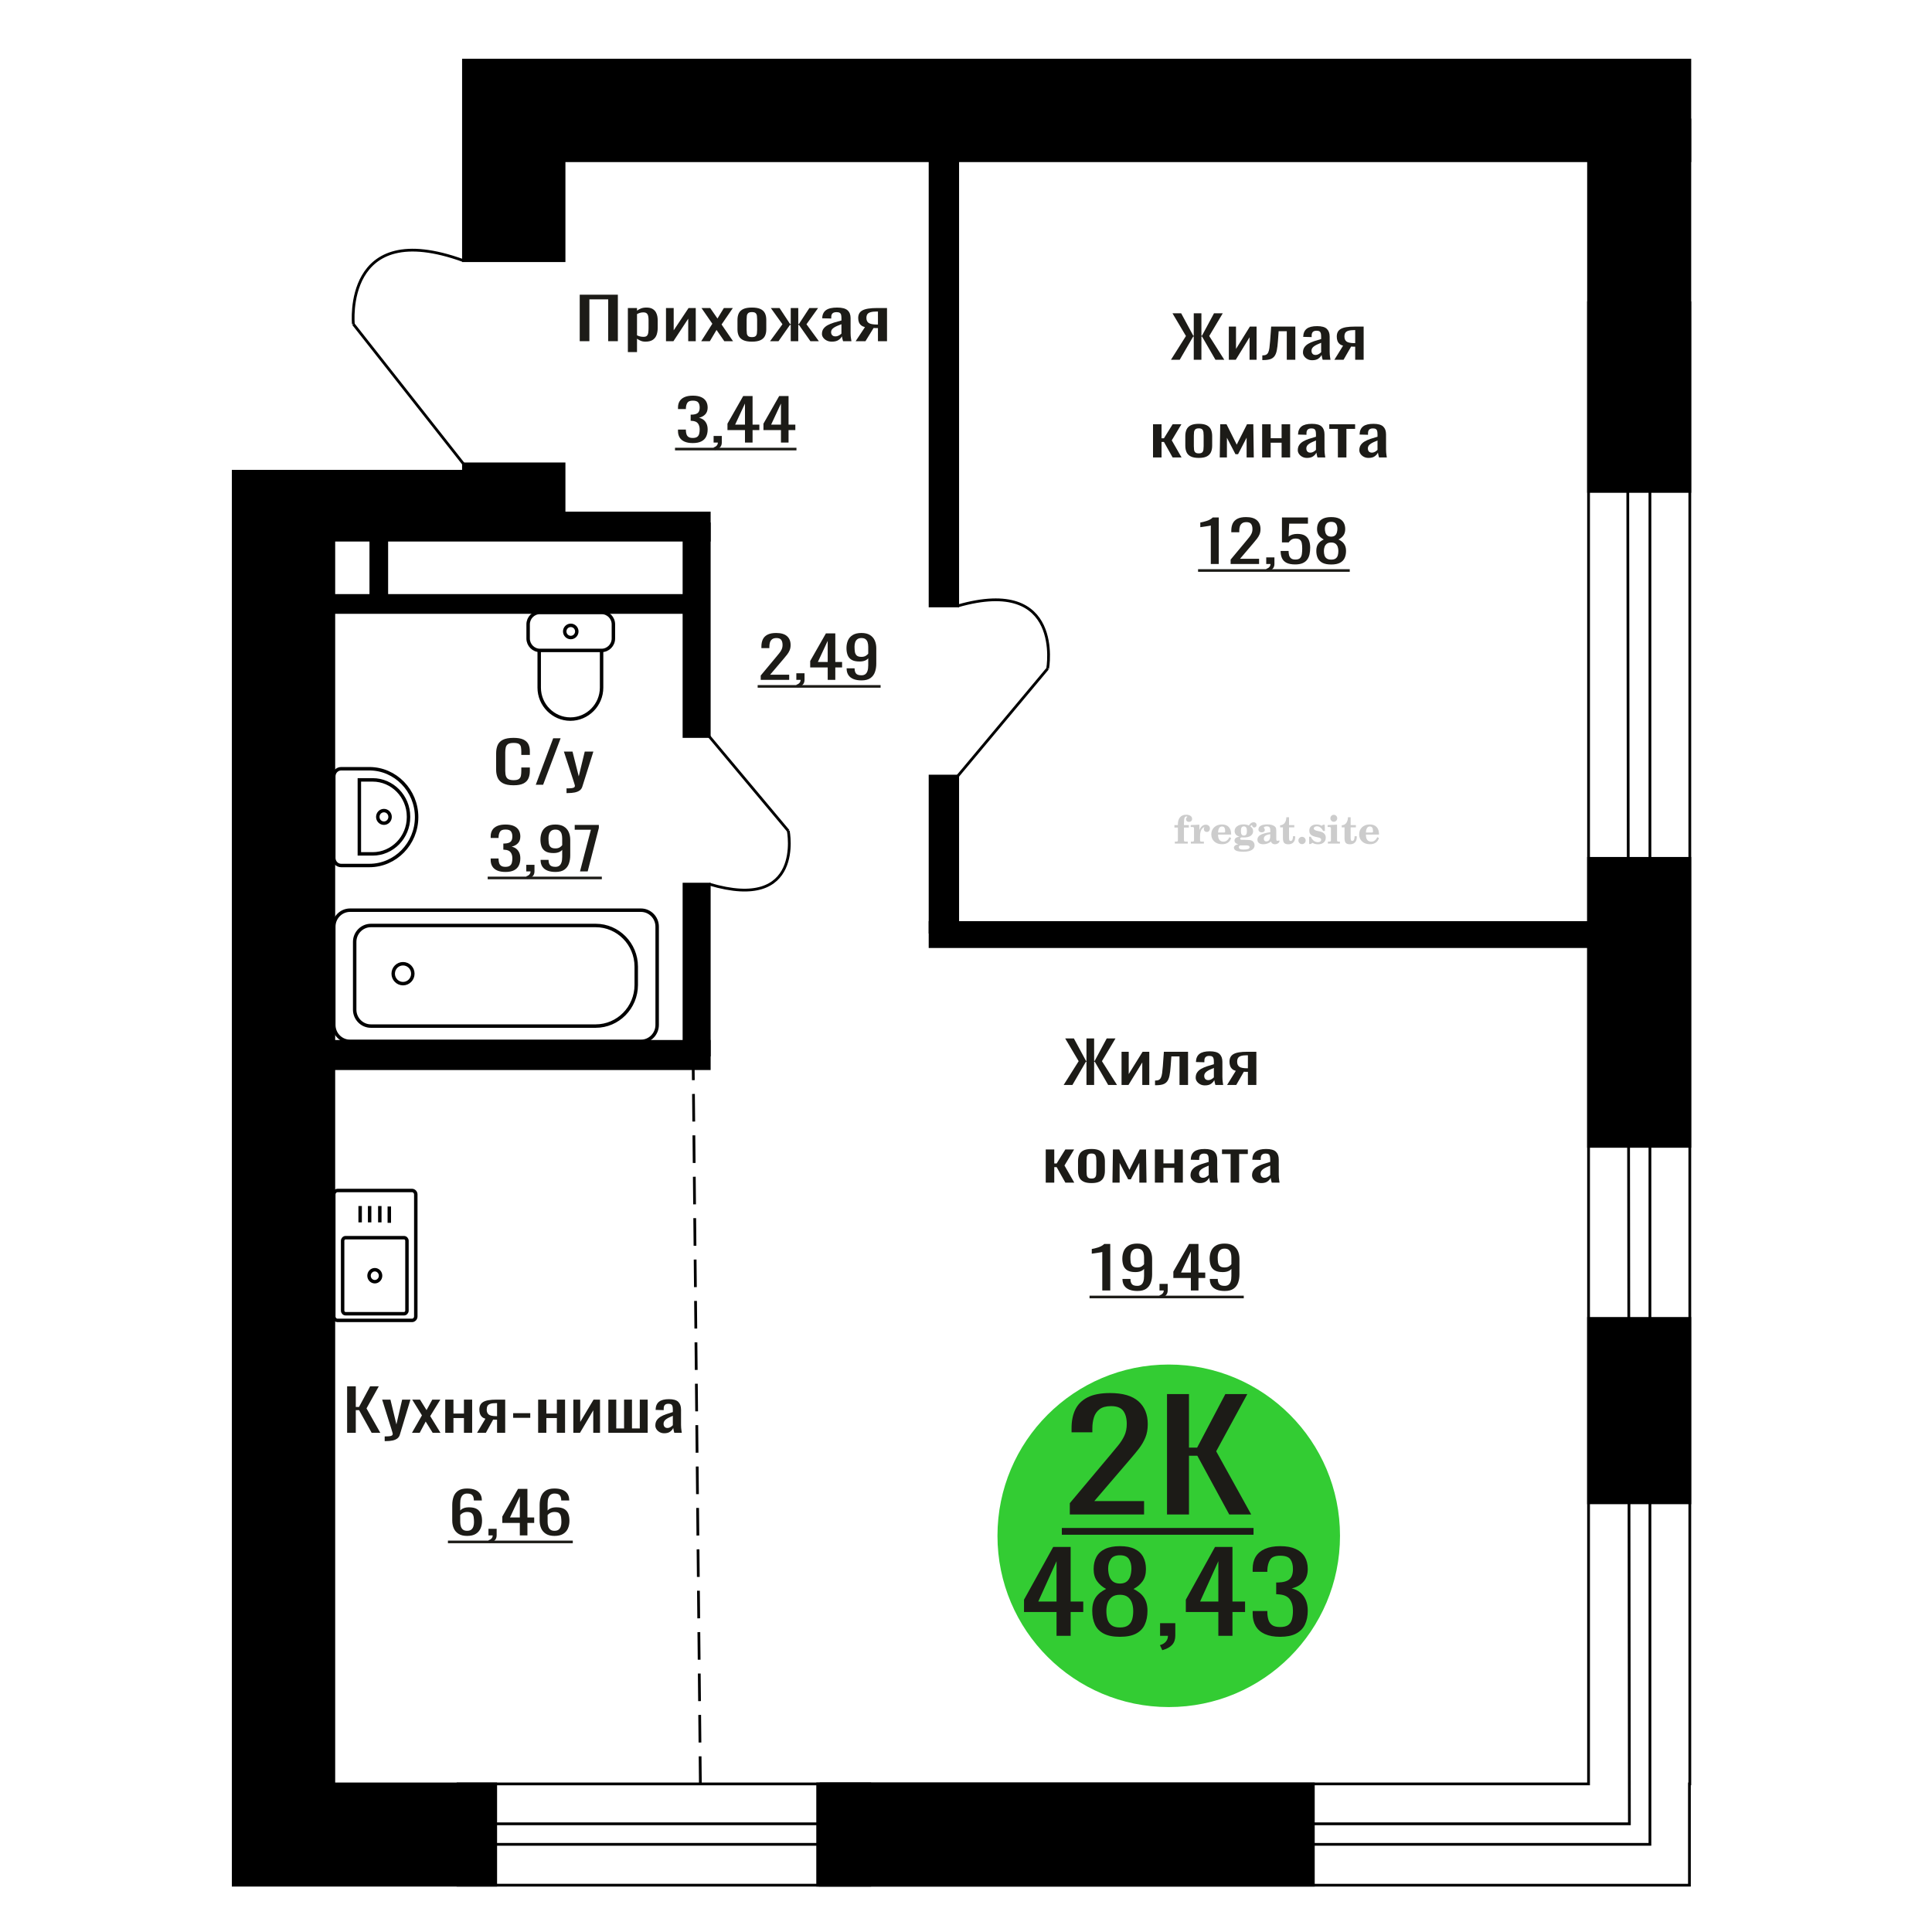 <?xml version="1.0" encoding="UTF-8"?>
<!DOCTYPE svg PUBLIC "-//W3C//DTD SVG 1.1//EN" "http://www.w3.org/Graphics/SVG/1.1/DTD/svg11.dtd">
<!-- Creator: CorelDRAW 2019 -->
<svg xmlns="http://www.w3.org/2000/svg" xml:space="preserve" width="140mm" height="140mm" version="1.1" style="shape-rendering:geometricPrecision; text-rendering:geometricPrecision; image-rendering:optimizeQuality; fill-rule:evenodd; clip-rule:evenodd"
viewBox="0 0 14000 14000"
 xmlns:xlink="http://www.w3.org/1999/xlink">
 <defs>
  <style type="text/css">
   <![CDATA[
    .str0 {stroke:black;stroke-width:25;stroke-miterlimit:22.926}
    .str2 {stroke:black;stroke-width:25.01;stroke-miterlimit:22.926}
    .str1 {stroke:black;stroke-width:20;stroke-miterlimit:22.926}
    .str3 {stroke:black;stroke-width:20;stroke-miterlimit:22.926;stroke-dasharray:200 100}
    .fil1 {fill:none}
    .fil5 {fill:black}
    .fil4 {fill:#1C1B17}
    .fil3 {fill:#33CC33}
    .fil0 {fill:#1C1B17;fill-rule:nonzero}
    .fil2 {fill:#CCCCCC;fill-rule:nonzero}
   ]]>
  </style>
 </defs>
 <g id="Слой_x0020_1">
  <polygon class="fil0" points="4200.92,2472.39 4200.92,2135.51 4477.24,2135.51 4477.24,2472.39 4407.24,2472.39 4407.24,2169.2 4270.93,2169.2 4270.93,2472.39 "/>
  <path id="1" class="fil0" d="M4549.73 2551.41l0 -319.41 66.29 0 0 19.13c7.85,-6.1 17.35,-11.37 28.49,-15.8 11.16,-4.44 24.38,-6.66 39.66,-6.66 18.59,0 33.35,3.26 44.3,9.78 10.94,6.51 19.1,14.69 24.46,24.53 5.38,9.85 8.9,19.83 10.54,29.95 1.65,10.12 2.48,18.78 2.48,25.99l0 58.23c0,16.91 -2.48,32.92 -7.43,48.04 -4.96,15.11 -13.94,27.31 -26.95,36.59 -13.02,9.29 -31.3,13.94 -54.83,13.94 -12.81,0 -24.17,-2.15 -34.09,-6.45 -9.9,-4.3 -18.78,-9.22 -26.63,-14.76l0 96.9 -66.29 0zm113.99 -110.63c11.57,0 19.82,-2.84 24.78,-8.52 4.97,-5.69 8.06,-13.38 9.3,-23.09 1.24,-9.7 1.86,-20.38 1.86,-32.02l0 -58.23c0,-9.98 -0.83,-19.2 -2.49,-27.65 -1.65,-8.46 -5.15,-15.18 -10.53,-20.18 -5.36,-4.99 -13.84,-7.48 -25.4,-7.48 -8.67,0 -16.93,1.25 -24.78,3.74 -7.84,2.5 -14.66,5.41 -20.44,8.74l0 153.88c6.19,3.05 13.21,5.61 21.06,7.69 7.85,2.08 16.73,3.12 26.64,3.12z"/>
  <polygon id="2" class="fil0" points="4826.05,2472.39 4826.05,2232 4881.81,2232 4881.81,2393.78 4989.61,2232 5041.65,2232 5041.65,2472.39 4987.13,2472.39 4987.13,2309.36 4879.94,2472.39 "/>
  <polygon id="3" class="fil0" points="5081.3,2472.39 5161.85,2345.96 5083.17,2232 5146.36,2232 5199.02,2308.11 5245.5,2232 5310.55,2232 5228.77,2351.36 5311.79,2472.39 5248.6,2472.39 5192.21,2390.87 5143.89,2472.39 "/>
  <path id="4" class="fil0" d="M5448.72 2475.72c-26.44,0 -47.3,-3.61 -62.58,-10.82 -15.29,-7.21 -26.13,-17.46 -32.52,-30.77 -6.41,-13.31 -9.61,-28.98 -9.61,-47l0 -69.87c0,-18.02 3.2,-33.69 9.61,-47 6.39,-13.31 17.23,-23.57 32.52,-30.77 15.28,-7.21 36.14,-10.82 62.58,-10.82 26.43,0 47.18,3.61 62.25,10.82 15.08,7.2 25.82,17.46 32.23,30.77 6.4,13.31 9.61,28.98 9.61,47l0 69.87c0,18.02 -3.21,33.69 -9.61,47 -6.41,13.31 -17.15,23.56 -32.23,30.77 -15.07,7.21 -35.82,10.82 -62.25,10.82zm0 -32.86c12.8,0 21.78,-2.49 26.95,-7.49 5.15,-4.99 8.25,-11.57 9.29,-19.75 1.03,-8.18 1.55,-16.71 1.55,-25.58l0 -75.28c0,-9.15 -0.52,-17.74 -1.55,-25.78 -1.04,-8.04 -4.14,-14.63 -9.29,-19.76 -5.17,-5.13 -14.15,-7.69 -26.95,-7.69 -12.81,0 -21.9,2.56 -27.26,7.69 -5.38,5.13 -8.58,11.72 -9.61,19.76 -1.03,8.04 -1.55,16.63 -1.55,25.78l0 75.28c0,8.87 0.52,17.4 1.55,25.58 1.03,8.18 4.23,14.76 9.61,19.75 5.36,5 14.45,7.49 27.26,7.49z"/>
  <polygon id="5" class="fil0" points="5580.05,2472.39 5669.89,2349.7 5585.64,2232 5648.83,2232 5725.03,2347.62 5729.99,2347.62 5729.99,2232 5784.51,2232 5784.51,2347.62 5789.47,2347.62 5865.06,2232 5928.25,2232 5843.99,2349.7 5933.82,2472.39 5872.49,2472.39 5789.47,2354.27 5784.51,2354.27 5784.51,2472.39 5729.99,2472.39 5729.99,2354.27 5724.42,2354.27 5641.4,2472.39 "/>
  <path id="6" class="fil0" d="M6028 2475.72c-14.03,0 -26.43,-2.71 -37.17,-8.11 -10.74,-5.41 -19.2,-12.34 -25.4,-20.8 -6.19,-8.45 -9.29,-17.4 -9.29,-26.82 0,-14.98 3.71,-27.59 11.14,-37.85 7.43,-10.26 17.67,-18.92 30.67,-25.99 13.01,-7.07 28.1,-13.24 45.23,-18.51 17.15,-5.27 35.22,-10.4 54.21,-15.39l0 -17.05c0,-9.71 -0.82,-17.75 -2.47,-24.12 -1.66,-6.38 -5.07,-11.16 -10.22,-14.35 -5.17,-3.19 -12.92,-4.79 -23.24,-4.79 -9.09,0 -16.42,1.39 -21.99,4.16 -5.59,2.78 -9.61,6.73 -12.08,11.86 -2.49,5.13 -3.73,11.16 -3.73,18.09l0 12.06 -65.66 -1.66c0.82,-26.62 9.91,-46.24 27.26,-58.85 17.34,-12.62 44.18,-18.93 80.53,-18.93 35.53,0 60.72,6.52 75.59,19.55 14.87,13.03 22.3,31.89 22.3,56.56l0 109.8c0,7.49 0.31,14.7 0.94,21.63 0.61,6.93 1.44,13.37 2.47,19.34 1.03,5.96 1.97,11.57 2.79,16.84l-60.71 0c-1.25,-4.44 -2.8,-10.05 -4.65,-16.84 -1.86,-6.8 -3.2,-12.97 -4.03,-18.51 -4.13,9.43 -12.08,18.23 -23.85,26.41 -11.77,8.18 -27.98,12.27 -48.64,12.27zm26.02 -38.27c6.62,0 12.82,-1.24 18.6,-3.74 5.78,-2.49 10.93,-5.34 15.47,-8.52 4.55,-3.19 7.65,-5.76 9.3,-7.7l0 -68.21c-10.32,3.89 -20.02,7.77 -29.11,11.65 -9.09,3.88 -17.04,7.97 -23.86,12.27 -6.81,4.3 -12.19,9.15 -16.11,14.55 -3.92,5.41 -5.88,11.58 -5.88,18.51 0,9.71 2.68,17.33 8.06,22.88 5.36,5.54 13.21,8.31 23.53,8.31z"/>
  <path id="7" class="fil0" d="M6200.24 2472.39l67.52 -101.9c-11.56,-3.05 -20.96,-7.62 -28.18,-13.72 -7.23,-6.1 -12.5,-13.59 -15.81,-22.46 -3.29,-8.87 -4.94,-18.85 -4.94,-29.94 0,-12.76 2.47,-23.71 7.43,-32.86 4.95,-9.15 12.8,-16.64 23.54,-22.46 10.74,-5.82 25,-10.12 42.75,-12.89 17.76,-2.77 39.66,-4.16 65.67,-4.16l69.39 0 0 240.39 -65.67 0 0 -94.83c-6.61,0 -12.18,-0.06 -16.73,-0.2 -4.54,-0.14 -9.5,-0.35 -14.86,-0.63l-58.86 95.66 -71.25 0zm154.27 -120.61c0.82,0 2.16,0 4.02,0 1.86,0 3,0 3.41,0l0 -94.41c-0.41,0 -1.55,0 -3.41,0 -1.86,0 -2.99,0 -3.41,0 -19.41,0 -34.8,1.59 -46.15,4.78 -11.37,3.19 -19.31,8.18 -23.85,14.97 -4.54,6.8 -6.82,15.88 -6.82,27.25 0,15.8 5.27,27.58 15.8,35.35 10.53,7.76 30.66,11.78 60.41,12.06z"/>
  <path class="fil1 str0" d="M3012.97 9539.3l0 -883.68c0,-15.85 -12.48,-28.83 -27.73,-28.83l-538.66 0c-15.25,0 -27.73,12.98 -27.73,28.83l0 883.68c0,15.85 12.48,28.83 27.73,28.83l538.66 0c15.25,0 27.73,-12.98 27.73,-28.83zm-63.99 -42.02l0 -506.02c0,-12.44 -9.78,-22.62 -21.74,-22.62l-422.65 0c-11.97,0 -21.76,10.18 -21.76,22.62l0 506.02c0,12.44 9.79,22.61 21.76,22.61l422.65 0c11.96,0 21.74,-10.17 21.74,-22.61zm-191.26 -253.01c0,-24.01 -18.72,-43.48 -41.81,-43.48 -23.09,0 -41.81,19.47 -41.81,43.48 0,24.01 18.72,43.47 41.81,43.47 23.09,0 41.81,-19.46 41.81,-43.47zm63.29 -383.09l0 -118.5m-68.78 115.2l0 -118.49m-73.71 118.49l0 -118.49m-68.79 118.49l0 -118.49"/>
  <path class="fil2" d="M8510.33 5996.69l0 -17.78 25.02 0 0 -5.65c0,-21.97 5.22,-38.99 15.71,-51.17 10.49,-12.19 25.21,-18.26 44.12,-18.26 13.27,0 23.76,2.73 31.52,8.14 7.76,5.41 11.66,12.7 11.66,21.87 0,6.82 -2.07,12.19 -6.21,16.09 -4.14,3.9 -9.87,5.83 -17.26,5.83 -6.07,0 -11.01,-1.78 -14.82,-5.36 -3.81,-3.57 -5.73,-8.18 -5.73,-13.78 0,-5.88 2.63,-11.1 7.95,-15.71 1.08,-1.08 1.64,-1.79 1.64,-2.07 0,-0.99 -0.47,-1.74 -1.36,-2.16 -0.94,-0.47 -2.45,-0.71 -4.57,-0.71 -7,0 -11.85,3.58 -14.53,10.68 -2.73,7.1 -4.09,21.54 -4.09,43.32l0 8.94 35.51 0 0 17.78 -35.51 0 0 91.43c0,4.14 0.84,6.97 2.59,8.47 1.74,1.51 5.08,2.26 10.01,2.26l15.06 0 0 14.11 -93.7 0 0 -14.11 12.37 -0.28c3.76,-0.19 6.3,-0.99 7.67,-2.5 1.31,-1.45 1.97,-4.09 1.97,-7.95l0 -91.43 -25.02 0z"/>
  <path id="1" class="fil2" d="M8629.33 6112.96l0 -14.11 13.22 -0.28c3.86,-0.29 6.44,-1.13 7.71,-2.54 1.27,-1.41 1.93,-4.05 1.93,-7.91l0 -84.47c0,-4.52 -0.99,-7.53 -3.01,-8.99 -2.02,-1.46 -6.21,-2.21 -12.56,-2.21 -0.84,0 -2.21,0.05 -4.09,0.14 -1.88,0.1 -3.29,0.14 -4.33,0.14l0 -13.82 62.89 -3.11 0 38.85c5.55,-12.74 12.14,-22.39 19.9,-28.88 7.71,-6.44 16.41,-9.69 26.15,-9.69 9.03,0 16.37,2.54 22.01,7.58 5.65,5.08 8.47,11.52 8.47,19.42 0,7.72 -2.07,13.88 -6.26,18.53 -4.18,4.66 -9.69,6.97 -16.51,6.97 -6.35,0 -11.52,-2.03 -15.52,-6.12 -4,-4.09 -6.02,-9.41 -6.02,-15.94 0,-2.59 0.42,-4.94 1.27,-7.15 0.8,-2.21 2.12,-4.33 3.86,-6.35 -10.49,3.38 -18.44,10.67 -23.94,21.77 -5.51,11.11 -8.28,25.59 -8.28,43.42l0 29.91c0,3.86 0.66,6.5 1.97,7.95 1.37,1.51 3.91,2.31 7.67,2.5l18.02 0.28 0 14.11 -94.55 0z"/>
  <path id="2" class="fil2" d="M8908.78 6066.39l12.42 5.93c-4.42,14.77 -12.14,26.01 -23.19,33.68 -11.1,7.67 -25.17,11.48 -42.24,11.48 -23.43,0 -42.29,-6.59 -56.68,-19.71 -14.35,-13.13 -21.54,-30.34 -21.54,-51.65 0,-21.26 7.15,-38.57 21.4,-51.83 14.3,-13.27 32.97,-19.9 56.02,-19.9 21.02,0 37.35,6.07 49.01,18.25 11.67,12.14 17.5,29.21 17.5,51.13l0 3.71 -94.83 0 0 1.93c0,16.33 3.3,28.65 9.83,36.97 6.59,8.33 16.37,12.47 29.31,12.47 9.45,0 17.78,-2.73 24.93,-8.19 7.19,-5.45 13.21,-13.54 18.06,-24.27zm-82.13 -33.58l43.37 0c2.96,0 5.03,-0.66 6.21,-1.93 1.18,-1.27 1.79,-3.62 1.79,-7.05 0,-12.14 -1.84,-20.98 -5.46,-26.49 -3.62,-5.5 -9.31,-8.27 -17.12,-8.27 -8.98,0 -15.85,3.62 -20.6,10.81 -4.71,7.25 -7.43,18.21 -8.19,32.93z"/>
  <path id="3" class="fil2" d="M8973.31 6118.09c-9.12,-2.31 -15.99,-5.69 -20.65,-10.26 -4.65,-4.56 -6.96,-10.16 -6.96,-16.88 0,-7.43 3.06,-13.55 9.22,-18.39 6.16,-4.8 15.05,-8.09 26.62,-9.84 -11.38,-3.05 -20.03,-8.04 -26.01,-15.05 -5.97,-6.96 -8.98,-15.47 -8.98,-25.49 0,-14.3 6.07,-25.97 18.2,-34.9 12.14,-8.99 27.99,-13.45 47.56,-13.45 6.91,0 13.4,0.7 19.56,2.07 6.17,1.36 12.14,3.43 17.92,6.16l4.85 -7.01c3.76,-5.36 8.28,-9.46 13.5,-12.37 5.22,-2.92 10.68,-4.38 16.37,-4.38 6.25,0 11.33,1.79 15.28,5.37 3.96,3.62 5.93,8.23 5.93,13.82 0,5.51 -1.5,10.02 -4.56,13.46 -3.01,3.43 -6.96,5.17 -11.81,5.17 -3.34,0 -6.16,-0.7 -8.56,-2.12 -2.4,-1.45 -4.33,-3.62 -5.78,-6.53 -0.57,-1.13 -0.9,-2.5 -1.09,-4.14 -0.28,-2.31 -1.27,-3.48 -2.91,-3.58 -1.65,0 -3.48,0.8 -5.51,2.4 -2.02,1.6 -3.66,3.62 -4.93,6.07 6.96,4.8 12.04,9.92 15.24,15.43 3.19,5.55 4.79,11.9 4.79,19.05 0,14.34 -5.83,25.58 -17.45,33.72 -11.62,8.14 -27.75,12.23 -48.4,12.23 -1.74,0 -4.18,-0.09 -7.34,-0.28 -3.1,-0.19 -5.36,-0.28 -6.72,-0.28 -4.33,0 -7.72,0.8 -10.11,2.44 -2.45,1.6 -3.67,3.81 -3.67,6.64 0,3.24 1.08,5.5 3.24,6.77 2.17,1.27 5.93,1.93 11.34,1.93l20.46 0c10.72,0 20.08,0.33 28.03,1.03 8,0.71 13.45,1.6 16.51,2.68 7.72,2.78 13.74,7.34 18.06,13.78 4.33,6.45 6.5,13.88 6.5,22.3 0,14.86 -7.06,26.29 -21.17,34.29 -14.11,8 -34.34,11.99 -60.73,11.99 -22.43,0 -39.32,-2.44 -50.65,-7.29 -11.34,-4.89 -17.03,-12.13 -17.03,-21.77 0,-6.35 2.77,-11.62 8.28,-15.9 5.5,-4.28 13.36,-7.25 23.56,-8.89zm13.88 7.85c-3.58,1.46 -6.12,3.15 -7.62,5.04 -1.51,1.88 -2.26,4.32 -2.26,7.38 0,6.16 2.68,10.72 8,13.64 5.31,2.96 13.59,4.42 24.83,4.42 15.24,0 26.53,-1.41 33.82,-4.18 7.29,-2.83 10.96,-7.15 10.96,-13.08 0,-4.66 -1.97,-8.04 -5.93,-10.11 -3.95,-2.07 -10.72,-3.11 -20.32,-3.11l-41.48 0zm4.8 -104.51c0,11.61 1.74,20.08 5.22,25.4 3.53,5.31 8.98,7.99 16.46,7.99 7.53,0 13.08,-2.68 16.7,-8.09 3.57,-5.36 5.36,-13.78 5.36,-25.3 0,-11.29 -1.79,-19.66 -5.36,-25.07 -3.62,-5.41 -9.17,-8.14 -16.7,-8.14 -7.48,0 -12.93,2.73 -16.46,8.14 -3.48,5.41 -5.22,13.78 -5.22,25.07z"/>
  <path id="4" class="fil2" d="M9204.55 6044.66c-16.7,2.68 -28.6,6.63 -35.66,11.86 -7.1,5.22 -10.63,12.55 -10.63,22.06 0,5.78 1.6,10.34 4.75,13.78 3.15,3.38 7.43,5.08 12.75,5.08 8.7,0 15.71,-3.25 20.93,-9.74 5.22,-6.49 7.86,-15.38 7.86,-26.67l0 -16.37zm43.74 35.75c0,4.52 0.8,7.71 2.4,9.64 1.6,1.93 4.23,2.87 7.81,2.87 1.64,0 3.52,-0.47 5.64,-1.46 2.12,-0.94 3.43,-1.41 4,-1.41 1.08,0 1.97,0.33 2.63,1.08 0.61,0.76 0.94,1.79 0.94,3.2 0,5.88 -3.34,11.25 -10.06,16.14 -6.73,4.84 -14.77,7.29 -24.13,7.29 -7.01,0 -12.98,-1.84 -17.92,-5.55 -4.99,-3.72 -7.9,-8.52 -8.85,-14.35 -7.71,6.3 -16.46,11.2 -26.24,14.68 -9.79,3.48 -19.85,5.22 -30.25,5.22 -13.5,0 -23.99,-2.92 -31.42,-8.8 -7.43,-5.88 -11.14,-14.16 -11.14,-24.83 0,-14.21 7.47,-25.64 22.38,-34.2 14.92,-8.61 38.53,-15.05 70.75,-19.38l0 -15.33c0,-9.93 -1.98,-16.94 -5.93,-21.07 -3.95,-4.14 -10.53,-6.21 -19.71,-6.21 -5.97,0 -11,0.98 -15.05,2.96 -4.09,1.98 -6.16,4.28 -6.16,6.82 0,0.66 1.22,2.54 3.67,5.69 2.44,3.11 3.67,6.59 3.67,10.49 0,5.32 -2.07,9.6 -6.26,12.89 -4.18,3.24 -9.64,4.89 -16.32,4.89 -6.82,0 -12.47,-1.97 -16.98,-5.93 -4.47,-3.95 -6.73,-8.89 -6.73,-14.86 0,-11.76 5.65,-20.88 16.94,-27.37 11.33,-6.45 27.28,-9.69 47.97,-9.69 11.57,0 21.73,1.17 30.53,3.52 8.75,2.31 15.99,5.79 21.68,10.35 4.52,3.53 7.67,7.48 9.46,11.95 1.79,4.42 2.68,11.24 2.68,20.41l0 60.35z"/>
  <path id="5" class="fil2" d="M9385.03 6059.62c0,0.66 0.09,1.65 0.24,2.96 0.14,1.32 0.18,2.31 0.18,2.97 0,16.51 -4.37,29.39 -13.12,38.66 -8.8,9.22 -20.98,13.83 -36.55,13.83 -14.2,0 -24.32,-3.34 -30.29,-10.07 -5.97,-6.68 -8.94,-18.48 -8.94,-35.41l0 -77 -20.32 0 0 -15.15c13.97,-0.89 24.84,-6.35 32.55,-16.27 7.72,-9.93 11.95,-23.95 12.7,-41.96l19.38 0 0 56.73 38.1 0 0 16.65 -38.1 0 0 74.78c0,9.55 0.9,15.9 2.64,19.01 1.74,3.15 4.79,4.7 9.22,4.7 5.41,0 9.5,-2.87 12.32,-8.56 2.77,-5.69 4.33,-14.3 4.61,-25.87l15.38 0z"/>
  <path id="6" class="fil2" d="M9434.94 6063.85c7.15,0 13.35,2.59 18.58,7.81 5.22,5.18 7.85,11.38 7.85,18.63 0,7.29 -2.59,13.54 -7.81,18.77 -5.17,5.22 -11.38,7.85 -18.62,7.85 -7.2,0 -13.36,-2.63 -18.54,-7.85 -5.22,-5.23 -7.8,-11.48 -7.8,-18.77 0,-7.15 2.63,-13.36 7.85,-18.58 5.22,-5.22 11.38,-7.86 18.49,-7.86z"/>
  <path id="7" class="fil2" d="M9486.21 6063.29l12.18 0c5.79,12.79 13.12,22.58 22.01,29.35 8.94,6.77 18.87,10.16 29.87,10.16 7.2,0 12.89,-1.6 17.08,-4.75 4.23,-3.2 6.35,-7.43 6.35,-12.79 0,-4.8 -1.84,-8.47 -5.55,-11.06 -3.72,-2.59 -11.62,-5.13 -23.76,-7.62 -20.84,-4 -35.51,-9.64 -44.02,-16.84 -8.52,-7.19 -12.75,-17.26 -12.75,-30.19 0,-14.35 4.75,-25.45 14.25,-33.31 9.5,-7.9 23,-11.85 40.45,-11.85 6.49,0 12.7,0.8 18.49,2.45 5.83,1.64 11.15,3.99 15.94,7.1l11.06 -7.57 11.61 0 1.37 45.15 -13.27 0c-4.93,-10.58 -11.33,-18.91 -19.14,-24.88 -7.81,-5.98 -16.18,-8.99 -25.16,-8.99 -6.82,0 -12.37,1.51 -16.65,4.57 -4.33,3.05 -6.5,6.86 -6.5,11.47 0,8.75 11.15,15.1 33.4,19.05 2.68,0.47 4.75,0.85 6.21,1.13 15.71,2.92 27.56,8.23 35.46,15.95 7.91,7.71 11.86,17.73 11.86,30.01 0,14.81 -4.99,26.53 -14.96,35.18 -9.97,8.7 -23.57,13.03 -40.83,13.03 -7.71,0 -15.05,-0.89 -21.92,-2.73 -6.91,-1.83 -13.12,-4.47 -18.76,-7.95l-12.14 8.42 -11.34 0 -0.84 -52.49z"/>
  <path id="8" class="fil2" d="M9640.53 5929.52c0,-7.01 2.4,-12.94 7.25,-17.78 4.84,-4.89 10.67,-7.34 17.59,-7.34 6.63,0 12.37,2.45 17.26,7.38 4.85,4.94 7.29,10.82 7.29,17.74 0,6.91 -2.4,12.84 -7.24,17.87 -4.85,5.03 -10.59,7.53 -17.31,7.53 -6.92,0 -12.75,-2.45 -17.59,-7.39 -4.85,-4.94 -7.25,-10.91 -7.25,-18.01zm48.26 158.56c0,3.95 0.66,6.68 1.93,8.09 1.32,1.41 3.91,2.21 7.76,2.4l11.2 0.28 0 14.11 -87.21 0 0 -14.11 12.28 -0.28c3.81,-0.19 6.39,-0.99 7.71,-2.5 1.37,-1.45 2.02,-4.14 2.02,-7.99l0 -84.48c0,-4.47 -0.98,-7.48 -3.01,-8.94 -2.02,-1.46 -6.16,-2.21 -12.41,-2.21 -0.85,0 -2.17,0.05 -4.1,0.14 -1.88,0.1 -3.34,0.14 -4.46,0.14l0 -13.82 68.29 -3.11 0 112.28z"/>
  <path id="9" class="fil2" d="M9831.5 6059.62c0,0.66 0.09,1.65 0.24,2.96 0.14,1.32 0.18,2.31 0.18,2.97 0,16.51 -4.37,29.39 -13.12,38.66 -8.8,9.22 -20.98,13.83 -36.55,13.83 -14.2,0 -24.32,-3.34 -30.29,-10.07 -5.97,-6.68 -8.94,-18.48 -8.94,-35.41l0 -77 -20.32 0 0 -15.15c13.97,-0.89 24.84,-6.35 32.55,-16.27 7.72,-9.93 11.95,-23.95 12.7,-41.96l19.38 0 0 56.73 38.1 0 0 16.65 -38.1 0 0 74.78c0,9.55 0.9,15.9 2.64,19.01 1.74,3.15 4.79,4.7 9.22,4.7 5.41,0 9.5,-2.87 12.32,-8.56 2.77,-5.69 4.33,-14.3 4.61,-25.87l15.38 0z"/>
  <path id="10" class="fil2" d="M9980.09 6066.39l12.42 5.93c-4.42,14.77 -12.14,26.01 -23.19,33.68 -11.1,7.67 -25.17,11.48 -42.24,11.48 -23.43,0 -42.29,-6.59 -56.68,-19.71 -14.35,-13.13 -21.54,-30.34 -21.54,-51.65 0,-21.26 7.15,-38.57 21.4,-51.83 14.3,-13.27 32.97,-19.9 56.02,-19.9 21.02,0 37.35,6.07 49.01,18.25 11.67,12.14 17.5,29.21 17.5,51.13l0 3.71 -94.83 0 0 1.93c0,16.33 3.3,28.65 9.83,36.97 6.59,8.33 16.37,12.47 29.31,12.47 9.45,0 17.78,-2.73 24.93,-8.19 7.19,-5.45 13.21,-13.54 18.06,-24.27zm-82.13 -33.58l43.37 0c2.96,0 5.03,-0.66 6.21,-1.93 1.18,-1.27 1.79,-3.62 1.79,-7.05 0,-12.14 -1.84,-20.98 -5.46,-26.49 -3.62,-5.5 -9.31,-8.27 -17.12,-8.27 -8.98,0 -15.85,3.62 -20.6,10.81 -4.71,7.25 -7.43,18.21 -8.19,32.93z"/>
  <circle class="fil3" cx="8469.11" cy="11129" r="1241.09"/>
  <path class="fil0" d="M7656.08 11853.67l0 -172.54 -235.71 0 0 -89.05 211.64 -382.46 126.38 0 0 395.97 91.28 0 0 75.54 -91.28 0 0 172.54 -102.31 0zm-132.4 -248.08l132.4 0 0 -292.6 -132.4 292.6z"/>
  <path id="1" class="fil0" d="M8115.45 11860.83c-48.81,0 -87.93,-7.69 -117.35,-23.06 -29.42,-15.37 -50.65,-37.24 -63.69,-65.6 -13.04,-28.36 -19.55,-61.62 -19.55,-99.79 0,-21.73 2.33,-40.81 7.01,-57.25 4.68,-16.43 11.54,-30.87 20.56,-43.33 9.04,-12.46 19.73,-23.32 32.11,-32.6 12.36,-9.28 25.91,-17.63 40.62,-25.05 -26.76,-14.31 -48.48,-32.99 -65.2,-56.05 -16.72,-23.06 -25.07,-52.35 -25.07,-87.86 0,-33.93 6.68,-63.35 20.05,-88.26 13.38,-24.92 34.28,-44.13 62.69,-57.65 28.42,-13.51 64.36,-20.27 107.82,-20.27 43.47,0 79.07,6.76 106.83,20.27 27.75,13.52 48.31,32.73 61.68,57.65 13.37,24.91 20.06,54.33 20.06,88.26 0,36.04 -8.19,65.46 -24.58,88.26 -16.37,22.79 -38.27,41.34 -65.69,55.65 14.71,7.42 28.25,15.77 40.62,25.05 12.37,9.28 23.07,20.14 32.1,32.6 9.02,12.46 16.05,26.9 21.07,43.33 5,16.44 7.52,35.52 7.52,57.25 0,38.17 -6.53,71.43 -19.57,99.79 -13.03,28.36 -34.1,50.23 -63.19,65.6 -29.09,15.37 -68.03,23.06 -116.85,23.06zm0 -67.59c26.08,0 46.15,-5.3 60.19,-15.9 14.04,-10.6 23.56,-24.92 28.58,-42.94 5.01,-18.02 7.52,-38.16 7.52,-60.43 0,-20.14 -2.84,-39.09 -8.53,-56.85 -5.67,-17.76 -15.54,-32.33 -29.58,-43.73 -14.04,-11.4 -33.44,-17.09 -58.18,-17.09 -24.73,0 -44.3,5.56 -58.67,16.69 -14.38,11.13 -24.57,25.58 -30.6,43.34 -6.02,17.75 -9.02,36.97 -9.02,57.64 0,22.27 2.68,42.41 8.03,60.43 5.34,18.02 15.21,32.34 29.59,42.94 14.37,10.6 34.6,15.9 60.67,15.9zm0 -318.05c22.74,-0.53 39.96,-6.09 51.66,-16.69 11.71,-10.61 19.89,-24.26 24.57,-40.95 4.68,-16.7 7.02,-34.06 7.02,-52.08 0,-26.51 -6.02,-49.04 -18.05,-67.59 -12.04,-18.55 -33.77,-27.83 -65.2,-27.83 -31.42,0 -53.49,9.28 -66.2,27.83 -12.7,18.55 -19.06,41.08 -19.06,67.59 0,18.02 2.35,35.38 7.03,52.08 4.68,16.69 13.21,30.34 25.58,40.95 12.36,10.6 29.92,16.16 52.65,16.69z"/>
  <path id="2" class="fil0" d="M8422.37 11957.83l-17.06 -36.57c18.07,-4.78 32.27,-13.12 42.64,-25.05 10.36,-11.93 15.54,-26.11 15.54,-42.54l-57.17 0 0 -91.44 110.33 0 0 89.85c0,28.09 -7.68,50.49 -23.06,67.19 -15.39,16.69 -39.12,29.55 -71.22,38.56z"/>
  <path id="3" class="fil0" d="M8828.59 11853.67l0 -172.54 -235.71 0 0 -89.05 211.64 -382.46 126.38 0 0 395.97 91.28 0 0 75.54 -91.28 0 0 172.54 -102.31 0zm-132.4 -248.08l132.4 0 0 -292.6 -132.4 292.6z"/>
  <path id="4" class="fil0" d="M9275.93 11860.83c-44.14,0 -80.91,-6.63 -110.33,-19.88 -29.43,-13.25 -51.49,-32.34 -66.2,-57.25 -14.71,-24.91 -22.07,-54.33 -22.07,-88.26l0 -21.47 106.33 0c0,2.12 0,4.38 0,6.76 0,2.39 0,4.9 0,7.56 0.66,19.08 3.5,36.31 8.52,51.68 5.01,15.37 14.04,27.56 27.07,36.57 13.05,9.01 31.94,13.52 56.68,13.52 26.07,0 45.8,-4.9 59.18,-14.71 13.37,-9.81 22.4,-23.72 27.08,-41.74 4.68,-18.03 7.01,-38.7 7.01,-62.02 0,-33.93 -7.84,-61.62 -23.56,-83.09 -15.72,-21.47 -43.29,-33.27 -82.75,-35.39 -2.01,-0.53 -4.52,-0.79 -7.52,-0.79 -3.02,0 -5.51,0 -7.52,0l0 -85.08c2.01,0 4.34,0 7.01,0 2.68,0 5.02,0 7.03,0 38.11,-1.06 65.52,-9.01 82.25,-23.85 16.71,-14.84 25.06,-39.49 25.06,-73.95 0,-29.15 -6.18,-52.48 -18.54,-69.97 -12.38,-17.49 -36.95,-26.24 -73.73,-26.24 -36.77,0 -61.18,9.68 -73.22,29.02 -12.03,19.35 -18.72,44.13 -20.05,74.35 0,2.12 0,4.37 0,6.76 0,2.38 0,4.63 0,6.76l-106.33 0 0 -21.47c0,-34.46 7.36,-63.88 22.07,-88.26 14.71,-24.39 36.94,-43.2 66.7,-56.46 29.75,-13.25 66.7,-19.87 110.83,-19.87 44.8,0 81.92,6.62 111.33,19.87 29.43,13.26 51.5,32.21 66.2,56.86 14.71,24.64 22.07,54.2 22.07,88.65 0,38.7 -10.54,69.71 -31.59,93.03 -21.07,23.32 -49.32,39.23 -84.76,47.71 24.74,5.83 45.64,15.9 62.68,30.21 17.06,14.31 30.27,32.47 39.63,54.47 9.36,22 14.04,47.57 14.04,76.73 0,38.16 -6.69,71.43 -20.06,99.79 -13.37,28.35 -34.77,50.35 -64.2,65.99 -29.41,15.64 -68.2,23.46 -116.34,23.46z"/>
  <path class="fil0" d="M7752.22 10974.4l0 -81.85 290.22 -345.68c21.6,-25.85 41.56,-49.9 59.88,-72.16 18.31,-22.25 33.33,-45.76 45.07,-70.53 11.74,-24.77 17.61,-53.31 17.61,-85.62 0,-40.2 -8.45,-71.79 -25.36,-94.77 -16.9,-22.97 -46.48,-34.46 -88.75,-34.46 -35.69,0 -63.39,7.54 -83.12,22.62 -19.73,15.07 -33.35,34.82 -40.85,59.23 -7.51,24.41 -11.28,50.61 -11.28,78.61l0 29.08 -150.73 0 0 -30.15c0,-52.41 9.16,-97.47 27.47,-135.16 18.32,-37.69 47.9,-66.94 88.75,-87.77 40.85,-20.82 95.09,-31.23 162.71,-31.23 92.04,0 160.6,19.93 205.68,59.77 45.08,39.85 67.62,94.95 67.62,165.31 0,37.33 -5.86,70 -17.61,98 -11.73,28 -27,54.2 -45.78,78.61 -18.79,24.41 -39.44,49.54 -61.98,75.39l-262.04 305.84 360.65 0 0 96.92 -538.16 0z"/>
  <polygon id="1" class="fil0" points="8456.62,10974.4 8456.62,10102.1 8615.81,10102.1 8615.81,10489.79 8674.98,10489.79 8879.25,10102.1 9038.44,10102.1 8813.03,10516.71 9066.62,10974.4 8907.43,10974.4 8676.38,10549.02 8615.81,10549.02 8615.81,10974.4 "/>
  <polygon id="2" class="fil4" points="7694.47,11072.3 9083.52,11072.3 9083.52,11121.25 7694.47,11121.25 "/>
  <path class="fil0" d="M5019.89 3210.58c-23.75,0 -43.55,-3.46 -59.37,-10.39 -15.84,-6.94 -27.72,-16.92 -35.64,-29.95 -7.91,-13.03 -11.87,-28.42 -11.87,-46.16l0 -11.23 57.22 0c0,1.11 0,2.28 0,3.53 0,1.25 0,2.57 0,3.95 0.36,9.98 1.89,19 4.59,27.04 2.7,8.04 7.56,14.41 14.58,19.13 7.01,4.71 17.19,7.07 30.49,7.07 14.05,0 24.67,-2.57 31.86,-7.7 7.2,-5.13 12.06,-12.4 14.58,-21.83 2.52,-9.43 3.78,-20.24 3.78,-32.44 0,-17.75 -4.22,-32.23 -12.69,-43.46 -8.46,-11.23 -23.3,-17.4 -44.54,-18.51 -1.07,-0.28 -2.42,-0.42 -4.05,-0.42 -1.62,0 -2.97,0 -4.05,0l0 -44.5c1.08,0 2.34,0 3.78,0 1.44,0 2.7,0 3.78,0 20.52,-0.55 35.27,-4.71 44.28,-12.47 8.99,-7.77 13.49,-20.66 13.49,-38.68 0,-15.25 -3.33,-27.45 -9.99,-36.6 -6.66,-9.15 -19.88,-13.73 -39.68,-13.73 -19.8,0 -32.93,5.06 -39.41,15.18 -6.48,10.12 -10.08,23.09 -10.8,38.89 0,1.11 0,2.29 0,3.54 0,1.24 0,2.42 0,3.53l-57.22 0 0 -11.23c0,-18.02 3.96,-33.41 11.87,-46.16 7.92,-12.76 19.88,-22.6 35.9,-29.53 16.02,-6.93 35.9,-10.4 59.66,-10.4 24.12,0 44.1,3.47 59.93,10.4 15.83,6.93 27.71,16.84 35.62,29.73 7.92,12.9 11.88,28.35 11.88,46.38 0,20.24 -5.66,36.46 -17,48.66 -11.34,12.2 -26.55,20.51 -45.62,24.95 13.32,3.05 24.56,8.32 33.74,15.81 9.18,7.48 16.29,16.98 21.33,28.48 5.03,11.51 7.55,24.89 7.55,40.14 0,19.96 -3.59,37.36 -10.79,52.19 -7.2,14.84 -18.71,26.34 -34.55,34.52 -15.84,8.18 -36.71,12.27 -62.64,12.27z"/>
  <path id="1" class="fil0" d="M5179.71 3261.32l-9.18 -19.13c9.71,-2.49 17.35,-6.86 22.94,-13.1 5.58,-6.24 8.37,-13.65 8.37,-22.25l-30.78 0 0 -47.83 59.39 0 0 47c0,14.69 -4.14,26.41 -12.41,35.14 -8.28,8.74 -21.06,15.46 -38.33,20.17z"/>
  <path id="2" class="fil0" d="M5398.35 3206.84l0 -90.25 -126.87 0 0 -46.58 113.91 -200.05 68.02 0 0 207.12 49.14 0 0 39.51 -49.14 0 0 90.25 -55.06 0zm-71.27 -129.76l71.27 0 0 -153.05 -71.27 153.05z"/>
  <path id="3" class="fil0" d="M5659.12 3206.84l0 -90.25 -126.87 0 0 -46.58 113.91 -200.05 68.02 0 0 207.12 49.14 0 0 39.51 -49.14 0 0 90.25 -55.06 0zm-71.27 -129.76l71.27 0 0 -153.05 -71.27 153.05z"/>
  <polygon id="4" class="fil4" points="4891.41,3244.65 5771.42,3244.65 5771.42,3263.55 4891.41,3263.55 "/>
  <path class="fil1 str1" d="M2560.65 2348.88c0,0 -77.62,-777.67 797.8,-459.94"/>
  <line class="fil1 str1" x1="3358.45" y1="3361.44" x2="2560.65" y2= "2348.88" />
  <path class="fil1 str2" d="M2570.16 6825.49l0 490.82c0,65.49 52.81,119.06 117.37,119.06l1629.42 0c161.41,0 293.47,-133.94 293.47,-297.65l0 -133.64c0,-163.71 -132.06,-297.64 -293.47,-297.64l-1629.42 0c-64.56,0 -117.37,53.57 -117.37,119.05zm-151.31 -110.86l0 712.53c0,65.49 52.83,119.07 117.38,119.07l2108.43 0c64.56,0 117.37,-53.58 117.37,-119.07l0 -712.53c0,-65.48 -52.81,-119.06 -117.37,-119.06l-2108.43 0c-64.55,0 -117.38,53.58 -117.38,119.06zm430.46 341.09c0,39.84 31.84,72.13 71.12,72.13 39.27,0 71.12,-32.29 71.12,-72.13 0,-39.84 -31.85,-72.13 -71.12,-72.13 -39.28,0 -71.12,32.29 -71.12,72.13z"/>
  <path class="fil1 str0" d="M2418.85 6217.25l0 -592.15c0,-29.99 23.93,-54.51 53.2,-54.51l204.72 0c188.22,0 342.2,157.76 342.2,350.58l0 0.01c0,192.82 -153.98,350.57 -342.2,350.57l-204.72 0c-29.27,0 -53.2,-24.52 -53.2,-54.5zm185.14 -29.65l0 -536.26 96.43 0c142.9,0 259.82,119.77 259.82,266.17l0 3.92c0,146.39 -116.92,266.17 -259.82,266.17l-96.43 0zm133.6 -268.13c0,-25.19 19.94,-45.62 44.53,-45.62 24.59,0 44.52,20.43 44.52,45.62 0,25.19 -19.93,45.61 -44.52,45.61 -24.59,0 -44.53,-20.42 -44.53,-45.61z"/>
  <path class="fil0" d="M7987.53 9351.13l0 -278.65c-0.36,0.27 -4.41,1.11 -12.15,2.49 -7.73,1.39 -16.46,2.78 -26.18,4.16 -9.72,1.39 -18.35,2.64 -25.91,3.74 -7.57,1.11 -11.53,1.67 -11.88,1.67l0 -33.69c6.12,-1.11 13.23,-2.63 21.33,-4.57 8.09,-1.95 16.37,-4.3 24.83,-7.08 8.45,-2.77 16.56,-6.23 24.29,-10.39 7.74,-4.16 14.31,-9.01 19.71,-14.56l43.73 0 0 336.88 -57.77 0z"/>
  <path id="1" class="fil0" d="M8241.29 9354.87c-22.68,0 -42.03,-3.25 -58.04,-9.77 -16.02,-6.52 -28.17,-16.01 -36.45,-28.49 -8.27,-12.48 -12.59,-27.59 -12.95,-45.33 0,-0.56 0,-1.18 0,-1.87 0,-0.7 0,-1.32 0,-1.88l57.76 0c0,16.09 3.43,28.49 10.26,37.23 6.84,8.73 20.16,13.1 39.95,13.1 10.8,0 19.8,-2.57 27,-7.7 7.2,-5.13 12.6,-13.03 16.19,-23.7 3.61,-10.68 5.4,-24.19 5.4,-40.55l0 -51.16c-5.4,6.93 -13.41,12.55 -24.03,16.85 -10.6,4.29 -23.83,6.44 -39.67,6.44 -24.12,0 -43.02,-4.09 -56.69,-12.27 -13.68,-8.18 -23.31,-19.54 -28.88,-34.1 -5.58,-14.56 -8.37,-31.54 -8.37,-50.95 0,-20.52 3.59,-39.02 10.8,-55.52 7.19,-16.5 18.8,-29.6 34.81,-39.3 16.02,-9.71 36.99,-14.56 62.91,-14.56 25.19,0 45.71,4.92 61.55,14.76 15.83,9.85 27.44,23.09 34.81,39.72 7.39,16.64 11.07,35.22 11.07,55.73l0 113.13c0,21.62 -3.24,41.59 -9.72,59.89 -6.48,18.3 -17.45,32.92 -32.93,43.88 -15.48,10.95 -37.06,16.42 -64.78,16.42zm0 -170.52c12.59,0 22.85,-2.42 30.77,-7.27 7.92,-4.86 14.04,-10.19 18.35,-16.02l0 -49.9c0,-11.65 -1.44,-22.25 -4.31,-31.82 -2.88,-9.57 -7.92,-17.19 -15.12,-22.88 -7.2,-5.68 -17.1,-8.52 -29.69,-8.52 -12.6,0 -22.59,2.91 -29.97,8.73 -7.38,5.83 -12.59,13.38 -15.66,22.67 -3.05,9.29 -4.58,19.48 -4.58,30.57 0,13.31 0.81,25.65 2.43,37.01 1.62,11.37 5.93,20.45 12.95,27.24 7.03,6.8 18.63,10.19 34.83,10.19z"/>
  <path id="2" class="fil0" d="M8410.81 9405.61l-9.17 -19.13c9.71,-2.49 17.35,-6.86 22.93,-13.1 5.59,-6.24 8.38,-13.65 8.38,-22.25l-30.78 0 0 -47.83 59.39 0 0 47c0,14.69 -4.14,26.41 -12.41,35.14 -8.29,8.74 -21.06,15.46 -38.34,20.17z"/>
  <path id="3" class="fil0" d="M8629.46 9351.13l0 -90.25 -126.87 0 0 -46.58 113.91 -200.05 68.02 0 0 207.12 49.14 0 0 39.51 -49.14 0 0 90.25 -55.06 0zm-71.27 -129.76l71.27 0 0 -153.05 -71.27 153.05z"/>
  <path id="4" class="fil0" d="M8874.04 9354.87c-22.68,0 -42.04,-3.25 -58.04,-9.77 -16.02,-6.52 -28.17,-16.01 -36.46,-28.49 -8.26,-12.48 -12.59,-27.59 -12.95,-45.33 0,-0.56 0,-1.18 0,-1.87 0,-0.7 0,-1.32 0,-1.88l57.77 0c0,16.09 3.42,28.49 10.25,37.23 6.84,8.73 20.16,13.1 39.96,13.1 10.8,0 19.79,-2.57 27,-7.7 7.19,-5.13 12.59,-13.03 16.19,-23.7 3.6,-10.68 5.4,-24.19 5.4,-40.55l0 -51.16c-5.4,6.93 -13.41,12.55 -24.03,16.85 -10.61,4.29 -23.84,6.44 -39.67,6.44 -24.12,0 -43.02,-4.09 -56.69,-12.27 -13.68,-8.18 -23.32,-19.54 -28.88,-34.1 -5.59,-14.56 -8.38,-31.54 -8.38,-50.95 0,-20.52 3.6,-39.02 10.8,-55.52 7.19,-16.5 18.8,-29.6 34.82,-39.3 16.02,-9.71 36.98,-14.56 62.91,-14.56 25.18,0 45.7,4.92 61.54,14.76 15.84,9.85 27.44,23.09 34.81,39.72 7.39,16.64 11.08,35.22 11.08,55.73l0 113.13c0,21.62 -3.25,41.59 -9.73,59.89 -6.47,18.3 -17.44,32.92 -32.93,43.88 -15.47,10.95 -37.06,16.42 -64.77,16.42zm0 -170.52c12.59,0 22.84,-2.42 30.76,-7.27 7.92,-4.86 14.05,-10.19 18.36,-16.02l0 -49.9c0,-11.65 -1.44,-22.25 -4.31,-31.82 -2.89,-9.57 -7.92,-17.19 -15.13,-22.88 -7.2,-5.68 -17.09,-8.52 -29.68,-8.52 -12.61,0 -22.59,2.91 -29.98,8.73 -7.37,5.83 -12.59,13.38 -15.65,22.67 -3.05,9.29 -4.59,19.48 -4.59,30.57 0,13.31 0.81,25.65 2.43,37.01 1.62,11.37 5.93,20.45 12.96,27.24 7.02,6.8 18.62,10.19 34.83,10.19z"/>
  <polygon id="5" class="fil4" points="7895.21,9388.94 9012.78,9388.94 9012.78,9407.84 7895.21,9407.84 "/>
  <polygon class="fil0" points="7707.77,7861.86 7816.37,7689.68 7718.76,7524.98 7781.72,7524.98 7869.53,7687.6 7872.99,7687.6 7872.99,7524.98 7928.45,7524.98 7928.45,7687.6 7932.49,7687.6 8019.72,7524.98 8083.27,7524.98 7985.06,7689.68 8094.24,7861.86 8030.12,7861.86 7933.06,7693.42 7928.45,7693.42 7928.45,7861.86 7872.99,7861.86 7872.99,7693.42 7868.95,7693.42 7771.31,7861.86 "/>
  <polygon id="1" class="fil0" points="8127.17,7861.86 8127.17,7621.47 8179.16,7621.47 8179.16,7783.25 8279.68,7621.47 8328.2,7621.47 8328.2,7861.86 8277.36,7861.86 8277.36,7698.83 8177.42,7861.86 "/>
  <path id="2" class="fil0" d="M8369.8 7863.94l0 -33.69c11.55,0 20.69,-1.66 27.44,-4.99 6.74,-3.33 11.94,-8.94 15.59,-16.84 3.67,-7.91 6.46,-18.58 8.39,-32.03 1.91,-13.44 3.65,-30.29 5.19,-50.53l7.52 -104.39 175.02 0 0 240.39 -61.81 0 0 -206.7 -58.92 0 -5.19 70.7c-1.93,27.45 -4.73,50.19 -8.38,68.21 -3.66,18.02 -9.35,32.09 -17.04,42.21 -7.71,10.12 -18.02,17.26 -30.91,21.42 -12.9,4.16 -29.55,6.24 -49.97,6.24l-6.93 0z"/>
  <path id="3" class="fil0" d="M8731.42 7865.19c-13.09,0 -24.64,-2.71 -34.66,-8.11 -10.01,-5.41 -17.9,-12.34 -23.68,-20.8 -5.78,-8.45 -8.67,-17.4 -8.67,-26.82 0,-14.98 3.46,-27.59 10.39,-37.85 6.93,-10.26 16.48,-18.92 28.6,-25.99 12.13,-7.07 26.2,-13.24 42.17,-18.51 15.99,-5.27 32.84,-10.4 50.55,-15.39l0 -17.05c0,-9.71 -0.77,-17.75 -2.31,-24.12 -1.54,-6.38 -4.72,-11.16 -9.53,-14.35 -4.82,-3.19 -12.04,-4.79 -21.66,-4.79 -8.48,0 -15.31,1.39 -20.51,4.16 -5.2,2.78 -8.96,6.73 -11.26,11.86 -2.32,5.13 -3.47,11.16 -3.47,18.09l0 12.06 -61.23 -1.66c0.76,-26.62 9.24,-46.24 25.42,-58.85 16.17,-12.62 41.2,-18.93 75.09,-18.93 33.12,0 56.61,6.52 70.47,19.55 13.87,13.03 20.8,31.89 20.8,56.56l0 109.8c0,7.49 0.29,14.7 0.87,21.63 0.57,6.93 1.35,13.37 2.31,19.34 0.96,5.96 1.83,11.57 2.59,16.84l-56.6 0c-1.16,-4.44 -2.61,-10.05 -4.33,-16.84 -1.74,-6.8 -2.99,-12.97 -3.76,-18.51 -3.85,9.43 -11.27,18.23 -22.24,26.41 -10.97,8.18 -26.09,12.27 -45.35,12.27zm24.26 -38.27c6.17,0 11.95,-1.24 17.34,-3.74 5.39,-2.49 10.19,-5.34 14.43,-8.52 4.24,-3.19 7.13,-5.76 8.67,-7.7l0 -68.21c-9.63,3.89 -18.67,7.77 -27.14,11.65 -8.48,3.88 -15.89,7.97 -22.25,12.27 -6.35,4.3 -11.37,9.15 -15.02,14.55 -3.65,5.41 -5.49,11.58 -5.49,18.51 0,9.71 2.5,17.33 7.52,22.88 5,5.54 12.32,8.31 21.94,8.31z"/>
  <path id="4" class="fil0" d="M8892.01 7861.86l62.96 -101.9c-10.77,-3.05 -19.54,-7.62 -26.27,-13.72 -6.74,-6.1 -11.66,-13.59 -14.74,-22.46 -3.07,-8.87 -4.61,-18.85 -4.61,-29.94 0,-12.76 2.3,-23.71 6.93,-32.86 4.61,-9.15 11.93,-16.64 21.94,-22.46 10.02,-5.82 23.31,-10.12 39.87,-12.89 16.55,-2.77 36.97,-4.16 61.22,-4.16l64.7 0 0 240.39 -61.22 0 0 -94.83c-6.17,0 -11.37,-0.06 -15.6,-0.2 -4.24,-0.14 -8.86,-0.35 -13.86,-0.63l-54.88 95.66 -66.44 0zm143.84 -120.61c0.77,0 2.02,0 3.76,0 1.73,0 2.79,0 3.18,0l0 -94.41c-0.39,0 -1.45,0 -3.18,0 -1.74,0 -2.8,0 -3.19,0 -18.09,0 -32.44,1.59 -43.03,4.78 -10.59,3.19 -18,8.18 -22.23,14.97 -4.24,6.8 -6.37,15.88 -6.37,27.25 0,15.8 4.92,27.58 14.74,35.35 9.82,7.76 28.59,11.78 56.32,12.06z"/>
  <polygon id="5" class="fil0" points="7577.8,8569.72 7577.8,8329.33 7639.61,8329.33 7639.61,8430.81 7656.95,8430.81 7719.91,8329.33 7783.45,8329.33 7713.56,8445.78 7784.61,8569.72 7719.91,8569.72 7656.95,8457.43 7639.61,8457.43 7639.61,8569.72 "/>
  <path id="6" class="fil0" d="M7909.39 8573.05c-24.65,0 -44.1,-3.61 -58.35,-10.82 -14.25,-7.21 -24.36,-17.46 -30.32,-30.77 -5.97,-13.31 -8.96,-28.98 -8.96,-47l0 -69.87c0,-18.02 2.99,-33.69 8.96,-47 5.96,-13.31 16.07,-23.57 30.32,-30.77 14.25,-7.21 33.7,-10.82 58.35,-10.82 24.64,0 43.99,3.61 58.05,10.82 14.06,7.2 24.07,17.46 30.04,30.77 5.97,13.31 8.96,28.98 8.96,47l0 69.87c0,18.02 -2.99,33.69 -8.96,47 -5.97,13.31 -15.98,23.56 -30.04,30.77 -14.06,7.21 -33.41,10.82 -58.05,10.82zm0 -32.86c11.93,0 20.31,-2.49 25.13,-7.49 4.81,-4.99 7.69,-11.57 8.67,-19.75 0.96,-8.18 1.44,-16.71 1.44,-25.58l0 -75.28c0,-9.15 -0.48,-17.74 -1.44,-25.78 -0.98,-8.04 -3.86,-14.63 -8.67,-19.76 -4.82,-5.13 -13.2,-7.69 -25.13,-7.69 -11.94,0 -20.41,2.56 -25.42,7.69 -5.01,5.13 -8,11.72 -8.95,19.76 -0.96,8.04 -1.45,16.63 -1.45,25.78l0 75.28c0,8.87 0.49,17.4 1.45,25.58 0.95,8.18 3.94,14.76 8.95,19.75 5.01,5 13.48,7.49 25.42,7.49z"/>
  <polygon id="7" class="fil0" points="8061.32,8569.72 8064.79,8329.33 8110.42,8329.33 8184.37,8476.97 8258.89,8329.33 8304.52,8329.33 8307.99,8569.72 8256,8569.72 8256,8426.23 8194.19,8546.01 8175.12,8546.01 8113.31,8427.07 8113.31,8569.72 "/>
  <polygon id="8" class="fil0" points="8368.65,8569.72 8368.65,8329.33 8430.45,8329.33 8430.45,8430.39 8509.6,8430.39 8509.6,8329.33 8571.41,8329.33 8571.41,8569.72 8509.6,8569.72 8509.6,8462.83 8430.45,8462.83 8430.45,8569.72 "/>
  <path id="9" class="fil0" d="M8693.87 8573.05c-13.08,0 -24.64,-2.71 -34.65,-8.11 -10.02,-5.41 -17.9,-12.34 -23.68,-20.8 -5.78,-8.45 -8.67,-17.4 -8.67,-26.82 0,-14.98 3.46,-27.59 10.39,-37.85 6.93,-10.26 16.47,-18.92 28.6,-25.99 12.12,-7.07 26.19,-13.24 42.17,-18.51 15.99,-5.27 32.83,-10.4 50.54,-15.39l0 -17.05c0,-9.71 -0.76,-17.75 -2.3,-24.12 -1.54,-6.38 -4.73,-11.16 -9.53,-14.35 -4.82,-3.19 -12.04,-4.79 -21.67,-4.79 -8.47,0 -15.31,1.39 -20.5,4.16 -5.21,2.78 -8.96,6.73 -11.26,11.86 -2.32,5.13 -3.48,11.16 -3.48,18.09l0 12.06 -61.22 -1.66c0.76,-26.62 9.23,-46.24 25.41,-58.85 16.17,-12.62 41.2,-18.93 75.09,-18.93 33.13,0 56.62,6.52 70.48,19.55 13.86,13.03 20.79,31.89 20.79,56.56l0 109.8c0,7.49 0.29,14.7 0.88,21.63 0.57,6.93 1.35,13.37 2.3,19.34 0.96,5.96 1.84,11.57 2.6,16.84l-56.6 0c-1.17,-4.44 -2.61,-10.05 -4.33,-16.84 -1.74,-6.8 -2.99,-12.97 -3.77,-18.51 -3.85,9.43 -11.26,18.23 -22.24,26.41 -10.97,8.18 -26.08,12.27 -45.35,12.27zm24.27 -38.27c6.17,0 11.95,-1.24 17.33,-3.74 5.39,-2.49 10.2,-5.34 14.44,-8.52 4.23,-3.19 7.12,-5.76 8.66,-7.7l0 -68.21c-9.62,3.89 -18.66,7.77 -27.14,11.65 -8.47,3.88 -15.89,7.97 -22.25,12.27 -6.35,4.3 -11.36,9.15 -15.01,14.55 -3.66,5.41 -5.49,11.58 -5.49,18.51 0,9.71 2.5,17.33 7.51,22.88 5,5.54 12.32,8.31 21.95,8.31z"/>
  <polygon id="10" class="fil0" points="8917.43,8569.72 8917.43,8362.6 8855.04,8362.6 8855.04,8329.33 9042.22,8329.33 9042.22,8362.6 8979.24,8362.6 8979.24,8569.72 "/>
  <path id="11" class="fil0" d="M9139.83 8573.05c-13.08,0 -24.64,-2.71 -34.65,-8.11 -10.02,-5.41 -17.91,-12.34 -23.68,-20.8 -5.78,-8.45 -8.67,-17.4 -8.67,-26.82 0,-14.98 3.46,-27.59 10.39,-37.85 6.93,-10.26 16.47,-18.92 28.6,-25.99 12.12,-7.07 26.19,-13.24 42.17,-18.51 15.98,-5.27 32.83,-10.4 50.54,-15.39l0 -17.05c0,-9.71 -0.76,-17.75 -2.3,-24.12 -1.54,-6.38 -4.73,-11.16 -9.53,-14.35 -4.82,-3.19 -12.04,-4.79 -21.67,-4.79 -8.47,0 -15.31,1.39 -20.5,4.16 -5.21,2.78 -8.96,6.73 -11.27,11.86 -2.32,5.13 -3.47,11.16 -3.47,18.09l0 12.06 -61.22 -1.66c0.76,-26.62 9.23,-46.24 25.41,-58.85 16.17,-12.62 41.2,-18.93 75.09,-18.93 33.13,0 56.62,6.52 70.48,19.55 13.86,13.03 20.79,31.89 20.79,56.56l0 109.8c0,7.49 0.29,14.7 0.88,21.63 0.57,6.93 1.34,13.37 2.3,19.34 0.96,5.96 1.84,11.57 2.6,16.84l-56.6 0c-1.17,-4.44 -2.61,-10.05 -4.33,-16.84 -1.74,-6.8 -2.99,-12.97 -3.77,-18.51 -3.85,9.43 -11.26,18.23 -22.24,26.41 -10.97,8.18 -26.08,12.27 -45.35,12.27zm24.27 -38.27c6.17,0 11.94,-1.24 17.33,-3.74 5.39,-2.49 10.2,-5.34 14.44,-8.52 4.23,-3.19 7.12,-5.76 8.66,-7.7l0 -68.21c-9.62,3.89 -18.67,7.77 -27.14,11.65 -8.47,3.88 -15.89,7.97 -22.25,12.27 -6.35,4.3 -11.36,9.15 -15.01,14.55 -3.66,5.41 -5.49,11.58 -5.49,18.51 0,9.71 2.5,17.33 7.51,22.88 5,5.54 12.32,8.31 21.95,8.31z"/>
  <polygon class="fil5 str1" points="3592.01,12926.93 3592.01,13660.75 1690.04,13660.75 1690.04,12926.93 "/>
  <path class="fil0" d="M3721.42 5690.4c-33.19,0 -58.94,-4.99 -77.28,-14.97 -18.33,-9.98 -31.07,-23.43 -38.21,-40.34 -7.14,-16.91 -10.71,-35.77 -10.71,-56.56l0 -118.95c0,-22.74 3.57,-42.56 10.71,-59.48 7.14,-16.91 19.88,-30.01 38.21,-39.3 18.34,-9.29 44.09,-13.93 77.28,-13.93 29.33,0 52.59,3.88 69.77,11.64 17.16,7.77 29.52,18.86 37.04,33.28 7.53,14.41 11.29,31.74 11.29,51.98l0 26.62 -61.94 0 0 -23.7c0,-12.48 -0.87,-23.5 -2.61,-33.07 -1.74,-9.56 -6.46,-16.98 -14.18,-22.25 -7.71,-5.27 -20.64,-7.9 -38.78,-7.9 -18.53,0 -32.04,2.84 -40.53,8.52 -8.5,5.69 -13.99,13.73 -16.5,24.13 -2.5,10.39 -3.76,22.52 -3.76,36.39l0 133.5c0,16.92 1.92,30.29 5.78,40.14 3.87,9.84 10.23,16.84 19.11,21 8.88,4.16 20.84,6.24 35.9,6.24 17.75,0 30.48,-2.84 38.19,-8.53 7.73,-5.68 12.56,-13.51 14.48,-23.5 1.94,-9.98 2.9,-21.62 2.9,-34.93l0 -24.96 61.94 0 0 24.96c0,20.52 -3.47,38.61 -10.41,54.27 -6.95,15.67 -18.92,27.87 -35.9,36.6 -16.98,8.74 -40.91,13.1 -71.79,13.1z"/>
  <polygon id="1" class="fil0" points="3882.36,5686.66 4008.57,5349.78 4062.41,5349.78 3935.62,5686.66 "/>
  <path id="2" class="fil0" d="M4105.26 5746.97l0 -34.11c15.04,0 27,-0.48 35.88,-1.45 8.88,-0.97 15.24,-2.78 19.11,-5.41 3.86,-2.63 5.79,-6.31 5.79,-11.02 0,-2.5 -1.36,-8.04 -4.06,-16.64 -2.7,-8.59 -5.6,-17.74 -8.67,-27.45l-67.16 -204.62 62.52 0 45.16 179.67 43.41 -179.67 62.53 0 -79.9 253.7c-3.47,11.64 -9.84,20.86 -19.1,27.66 -9.27,6.79 -21.13,11.71 -35.6,14.76 -14.48,3.05 -31.93,4.58 -52.4,4.58l-7.51 0z"/>
  <path class="fil0" d="M3662.5 6318.4c-23.76,0 -43.55,-3.46 -59.38,-10.39 -15.84,-6.94 -27.71,-16.92 -35.63,-29.95 -7.92,-13.03 -11.88,-28.42 -11.88,-46.16l0 -11.23 57.22 0c0,1.11 0,2.28 0,3.53 0,1.25 0,2.57 0,3.95 0.37,9.98 1.9,19 4.6,27.04 2.7,8.04 7.55,14.41 14.58,19.13 7,4.71 17.18,7.07 30.49,7.07 14.04,0 24.66,-2.57 31.85,-7.7 7.21,-5.13 12.06,-12.4 14.58,-21.83 2.52,-9.43 3.78,-20.24 3.78,-32.44 0,-17.75 -4.22,-32.23 -12.68,-43.46 -8.47,-11.23 -23.3,-17.4 -44.54,-18.51 -1.08,-0.28 -2.43,-0.42 -4.05,-0.42 -1.62,0 -2.97,0 -4.05,0l0 -44.5c1.08,0 2.33,0 3.78,0 1.44,0 2.7,0 3.77,0 20.53,-0.55 35.27,-4.71 44.28,-12.47 9,-7.77 13.49,-20.66 13.49,-38.68 0,-15.25 -3.32,-27.45 -9.98,-36.6 -6.66,-9.15 -19.89,-13.73 -39.69,-13.73 -19.79,0 -32.93,5.06 -39.41,15.18 -6.48,10.12 -10.07,23.09 -10.8,38.89 0,1.11 0,2.29 0,3.54 0,1.24 0,2.42 0,3.53l-57.22 0 0 -11.23c0,-18.02 3.96,-33.41 11.88,-46.16 7.92,-12.76 19.87,-22.6 35.89,-29.53 16.02,-6.93 35.91,-10.4 59.66,-10.4 24.12,0 44.1,3.47 59.94,10.4 15.82,6.93 27.7,16.84 35.62,29.73 7.92,12.9 11.88,28.35 11.88,46.38 0,20.24 -5.66,36.46 -17.01,48.66 -11.33,12.2 -26.55,20.51 -45.62,24.95 13.32,3.05 24.56,8.32 33.74,15.81 9.18,7.48 16.29,16.98 21.33,28.48 5.04,11.51 7.56,24.89 7.56,40.14 0,19.96 -3.6,37.36 -10.79,52.19 -7.21,14.84 -18.72,26.34 -34.56,34.52 -15.83,8.18 -36.71,12.27 -62.63,12.27z"/>
  <path id="1" class="fil0" d="M3822.31 6369.14l-9.18 -19.13c9.71,-2.49 17.36,-6.86 22.94,-13.1 5.58,-6.24 8.37,-13.65 8.37,-22.25l-30.78 0 0 -47.83 59.39 0 0 47c0,14.69 -4.14,26.41 -12.41,35.14 -8.28,8.74 -21.05,15.46 -38.33,20.17z"/>
  <path id="2" class="fil0" d="M4024.76 6318.4c-22.67,0 -42.03,-3.25 -58.03,-9.77 -16.02,-6.52 -28.17,-16.01 -36.46,-28.49 -8.26,-12.48 -12.59,-27.59 -12.95,-45.33 0,-0.56 0,-1.18 0,-1.87 0,-0.7 0,-1.32 0,-1.88l57.77 0c0,16.09 3.42,28.49 10.25,37.23 6.84,8.73 20.16,13.1 39.96,13.1 10.8,0 19.79,-2.57 27,-7.7 7.19,-5.13 12.59,-13.03 16.19,-23.7 3.6,-10.68 5.4,-24.19 5.4,-40.55l0 -51.16c-5.4,6.93 -13.41,12.55 -24.03,16.85 -10.61,4.29 -23.84,6.44 -39.67,6.44 -24.12,0 -43.02,-4.09 -56.69,-12.27 -13.68,-8.18 -23.32,-19.54 -28.89,-34.1 -5.58,-14.56 -8.37,-31.54 -8.37,-50.95 0,-20.52 3.6,-39.02 10.8,-55.52 7.19,-16.5 18.8,-29.6 34.82,-39.3 16.02,-9.71 36.98,-14.56 62.9,-14.56 25.19,0 45.71,4.92 61.55,14.76 15.84,9.85 27.44,23.09 34.81,39.72 7.39,16.64 11.08,35.22 11.08,55.73l0 113.13c0,21.62 -3.25,41.59 -9.73,59.89 -6.47,18.3 -17.44,32.92 -32.93,43.88 -15.47,10.95 -37.06,16.42 -64.78,16.42zm0 -170.52c12.6,0 22.85,-2.42 30.77,-7.27 7.92,-4.86 14.05,-10.19 18.36,-16.02l0 -49.9c0,-11.65 -1.45,-22.25 -4.31,-31.82 -2.89,-9.57 -7.92,-17.19 -15.13,-22.88 -7.2,-5.68 -17.09,-8.52 -29.69,-8.52 -12.6,0 -22.58,2.91 -29.97,8.73 -7.37,5.83 -12.59,13.38 -15.65,22.67 -3.05,9.29 -4.59,19.48 -4.59,30.57 0,13.31 0.81,25.65 2.43,37.01 1.62,11.37 5.93,20.45 12.96,27.24 7.02,6.8 18.62,10.19 34.82,10.19z"/>
  <polygon id="3" class="fil0" points="4202.92,6314.66 4281.74,6012.72 4164.59,6012.72 4164.59,5977.78 4339.51,5977.78 4339.51,5999.41 4258.53,6314.66 "/>
  <polygon id="4" class="fil4" points="3534.01,6352.47 4361.11,6352.47 4361.11,6371.37 3534.01,6371.37 "/>
  <path class="fil1 str0" d="M4359.31 4437.93l-446.7 0c-47.07,0 -85.58,38.85 -85.58,86.34l0 102.64c0,47.49 38.51,86.34 85.58,86.34l446.7 0c47.07,0 85.58,-38.85 85.58,-86.34l0 -102.64c0,-47.49 -38.51,-86.34 -85.58,-86.34zm0 275.32l-452.04 0 0 269.56c0,125.42 101.7,228.04 226.02,228.04l0 0c124.32,0 226.02,-102.62 226.02,-228.04l0 -269.56zm-223.34 -181.85c-24.2,0 -43.81,19.79 -43.81,44.19 0,24.41 19.61,44.2 43.81,44.2 24.18,0 43.79,-19.79 43.79,-44.2 0,-24.4 -19.61,-44.19 -43.79,-44.19z"/>
  <path class="fil1 str1" d="M5712.26 6020.95c0,0 115.96,590.93 -572.7,385.78"/>
  <line class="fil1 str1" x1="5139.56" y1="5336.93" x2="5712.26" y2= "6020.96" />
  <polygon class="fil1 str1" points="12242.28,12926.93 12242.28,13660.76 5944.05,13660.76 5950.04,12926.93 11511.23,12926.93 11511.23,2194.48 12245.06,2194.48 12245.06,12926.93 "/>
  <polygon class="fil5 str1" points="6739.71,6859.49 11622.44,6859.49 11622.44,6684.93 6739.71,6684.93 "/>
  <polygon class="fil5 str1" points="1690.04,3414.79 2418.84,3414.79 2418.84,13349.8 1690.04,13349.8 "/>
  <polygon class="fil5 str1" points="5925.15,12926.93 5925.15,13660.75 9516.88,13660.75 9516.88,12926.93 "/>
  <polygon class="fil5 str1" points="3358.45,435.73 4087.26,435.73 4087.26,1888.94 3358.45,1888.94 "/>
  <polygon class="fil5 str1" points="3358.45,3829.88 4087.26,3829.88 4087.26,3361.43 3358.45,3361.43 "/>
  <polygon class="fil5 str1" points="4956.56,7645.04 5139.55,7645.04 5139.55,6406.73 4956.56,6406.73 "/>
  <polygon class="fil5 str1" points="4956.56,3796.33 5139.55,3796.33 5139.55,5336.93 4956.56,5336.93 "/>
  <path class="fil0" d="M8773.94 4086.77l0 -278.65c-0.36,0.27 -4.41,1.11 -12.15,2.49 -7.74,1.39 -16.46,2.78 -26.18,4.16 -9.73,1.39 -18.36,2.64 -25.91,3.74 -7.57,1.11 -11.53,1.67 -11.88,1.67l0 -33.69c6.11,-1.11 13.23,-2.63 21.33,-4.57 8.08,-1.95 16.37,-4.3 24.83,-7.08 8.45,-2.77 16.55,-6.23 24.29,-10.39 7.73,-4.16 14.3,-9.01 19.7,-14.56l43.74 0 0 336.88 -57.77 0z"/>
  <path id="1" class="fil0" d="M8917.55 4086.77l0 -31.61 111.22 -133.5c8.27,-9.98 15.93,-19.27 22.94,-27.87 7.03,-8.59 12.79,-17.67 17.28,-27.24 4.51,-9.56 6.75,-20.59 6.75,-33.06 0,-15.53 -3.23,-27.73 -9.72,-36.6 -6.48,-8.87 -17.81,-13.31 -34.01,-13.31 -13.67,0 -24.29,2.91 -31.86,8.73 -7.55,5.83 -12.77,13.45 -15.65,22.88 -2.87,9.42 -4.31,19.54 -4.31,30.36l0 11.23 -57.77 0 0 -11.65c0,-20.24 3.5,-37.64 10.53,-52.19 7.01,-14.56 18.35,-25.86 34.01,-33.9 15.65,-8.04 36.44,-12.06 62.35,-12.06 35.28,0 61.55,7.69 78.82,23.08 17.28,15.39 25.92,36.67 25.92,63.84 0,14.42 -2.26,27.04 -6.75,37.85 -4.5,10.81 -10.34,20.93 -17.55,30.36 -7.19,9.43 -15.11,19.13 -23.75,29.11l-100.41 118.12 138.21 0 0 37.43 -206.25 0z"/>
  <path id="2" class="fil0" d="M9184.26 4141.25l-9.17 -19.13c9.71,-2.49 17.35,-6.86 22.93,-13.1 5.59,-6.24 8.38,-13.65 8.38,-22.25l-30.78 0 0 -47.83 59.39 0 0 47c0,14.69 -4.14,26.41 -12.41,35.14 -8.28,8.74 -21.06,15.46 -38.34,20.17z"/>
  <path id="3" class="fil0" d="M9385.63 4090.1c-26.28,0 -47.15,-3.88 -62.62,-11.65 -15.48,-7.76 -26.55,-18.99 -33.21,-33.69 -6.66,-14.69 -9.98,-32.16 -9.98,-52.4l57.77 0c0,9.98 1.07,19.76 3.23,29.32 2.17,9.57 6.75,17.47 13.77,23.71 7.02,6.24 17.72,9.36 32.13,9.36 15.84,0 27.17,-3.54 34.01,-10.61 6.84,-7.07 11.15,-16.64 12.96,-28.7 1.8,-12.06 2.7,-25.71 2.7,-40.96 0,-15.25 -1.08,-28.21 -3.25,-38.89 -2.16,-10.67 -6.66,-18.85 -13.49,-24.54 -6.84,-5.68 -17.64,-8.52 -32.4,-8.52 -11.88,0 -21.95,2.84 -30.23,8.52 -8.28,5.69 -14.4,12.13 -18.36,19.34l-49.13 0 0 -180.5 188.42 0 0 44.5 -136.04 0 -3.79 93.16c7.2,-5.82 16.11,-10.39 26.73,-13.72 10.61,-3.33 22.76,-4.99 36.43,-4.99 23.76,0 42.39,4.3 55.89,12.89 13.5,8.6 23.04,20.38 28.61,35.35 5.58,14.98 8.37,32.17 8.37,51.57 0,17.19 -1.62,33.21 -4.85,48.04 -3.25,14.83 -8.92,27.73 -17.01,38.68 -8.1,10.95 -19.17,19.48 -33.2,25.58 -14.05,6.1 -31.86,9.15 -53.46,9.15z"/>
  <path id="4" class="fil0" d="M9646.41 4090.51c-26.29,0 -47.34,-4.02 -63.18,-12.06 -15.84,-8.04 -27.26,-19.48 -34.27,-34.31 -7.02,-14.83 -10.53,-32.23 -10.53,-52.2 0,-11.36 1.26,-21.34 3.78,-29.94 2.52,-8.6 6.2,-16.15 11.06,-22.67 4.87,-6.51 10.62,-12.2 17.28,-17.05 6.66,-4.85 13.95,-9.22 21.87,-13.1 -14.41,-7.49 -26.11,-17.26 -35.1,-29.32 -9,-12.06 -13.5,-27.38 -13.5,-45.96 0,-17.74 3.61,-33.13 10.8,-46.16 7.2,-13.03 18.44,-23.08 33.75,-30.15 15.29,-7.08 34.63,-10.61 58.04,-10.61 23.39,0 42.55,3.53 57.49,10.61 14.93,7.07 26,17.12 33.21,30.15 7.19,13.03 10.79,28.42 10.79,46.16 0,18.86 -4.41,34.25 -13.23,46.17 -8.82,11.92 -20.6,21.62 -35.36,29.11 7.92,3.88 15.21,8.25 21.87,13.1 6.66,4.85 12.41,10.54 17.28,17.05 4.85,6.52 8.63,14.07 11.33,22.67 2.7,8.6 4.05,18.58 4.05,29.94 0,19.97 -3.5,37.37 -10.53,52.2 -7.02,14.83 -18.35,26.27 -34.01,34.31 -15.65,8.04 -36.62,12.06 -62.89,12.06zm0 -35.35c14.03,0 24.83,-2.77 32.39,-8.32 7.55,-5.54 12.68,-13.03 15.38,-22.46 2.7,-9.42 4.05,-19.96 4.05,-31.6 0,-10.54 -1.53,-20.45 -4.58,-29.74 -3.07,-9.29 -8.38,-16.91 -15.93,-22.87 -7.57,-5.97 -18.01,-8.95 -31.31,-8.95 -13.32,0 -23.85,2.91 -31.6,8.74 -7.73,5.82 -13.21,13.38 -16.46,22.66 -3.24,9.29 -4.85,19.34 -4.85,30.16 0,11.64 1.44,22.18 4.31,31.6 2.88,9.43 8.19,16.92 15.92,22.46 7.74,5.55 18.63,8.32 32.68,8.32zm0 -166.36c12.23,-0.28 21.5,-3.19 27.79,-8.73 6.31,-5.55 10.71,-12.69 13.23,-21.42 2.52,-8.74 3.78,-17.82 3.78,-27.24 0,-13.87 -3.24,-25.65 -9.71,-35.35 -6.48,-9.71 -18.18,-14.56 -35.09,-14.56 -16.93,0 -28.81,4.85 -35.64,14.56 -6.84,9.7 -10.26,21.48 -10.26,35.35 0,9.42 1.26,18.5 3.77,27.24 2.54,8.73 7.12,15.87 13.78,21.42 6.66,5.54 16.11,8.45 28.35,8.73z"/>
  <polygon id="5" class="fil4" points="8681.62,4124.58 9780.83,4124.58 9780.83,4143.48 8681.62,4143.48 "/>
  <polygon class="fil0" points="8485.18,2607.02 8593.78,2434.84 8496.17,2270.14 8559.13,2270.14 8646.94,2432.76 8650.4,2432.76 8650.4,2270.14 8705.86,2270.14 8705.86,2432.76 8709.9,2432.76 8797.13,2270.14 8860.67,2270.14 8762.47,2434.84 8871.65,2607.02 8807.53,2607.02 8710.47,2438.58 8705.86,2438.58 8705.86,2607.02 8650.4,2607.02 8650.4,2438.58 8646.36,2438.58 8548.72,2607.02 "/>
  <polygon id="1" class="fil0" points="8904.58,2607.02 8904.58,2366.63 8956.57,2366.63 8956.57,2528.41 9057.09,2366.63 9105.61,2366.63 9105.61,2607.02 9054.77,2607.02 9054.77,2443.99 8954.83,2607.02 "/>
  <path id="2" class="fil0" d="M9147.21 2609.1l0 -33.69c11.55,0 20.69,-1.66 27.44,-4.99 6.74,-3.33 11.93,-8.94 15.59,-16.84 3.66,-7.91 6.46,-18.58 8.39,-32.03 1.91,-13.44 3.65,-30.29 5.19,-50.53l7.52 -104.39 175.02 0 0 240.39 -61.81 0 0 -206.7 -58.92 0 -5.19 70.7c-1.93,27.45 -4.73,50.19 -8.38,68.21 -3.67,18.02 -9.35,32.09 -17.04,42.21 -7.71,10.12 -18.02,17.26 -30.91,21.42 -12.9,4.16 -29.55,6.24 -49.97,6.24l-6.93 0z"/>
  <path id="3" class="fil0" d="M9508.83 2610.35c-13.09,0 -24.64,-2.71 -34.66,-8.11 -10.01,-5.41 -17.9,-12.34 -23.68,-20.8 -5.78,-8.45 -8.67,-17.4 -8.67,-26.82 0,-14.98 3.46,-27.59 10.39,-37.85 6.93,-10.26 16.48,-18.92 28.6,-25.99 12.13,-7.07 26.2,-13.24 42.17,-18.51 15.99,-5.27 32.84,-10.4 50.55,-15.39l0 -17.05c0,-9.71 -0.77,-17.75 -2.31,-24.12 -1.54,-6.38 -4.72,-11.16 -9.53,-14.35 -4.82,-3.19 -12.04,-4.79 -21.67,-4.79 -8.47,0 -15.3,1.39 -20.5,4.16 -5.21,2.78 -8.96,6.73 -11.26,11.86 -2.32,5.13 -3.47,11.16 -3.47,18.09l0 12.06 -61.23 -1.66c0.76,-26.62 9.24,-46.24 25.42,-58.85 16.17,-12.62 41.2,-18.93 75.09,-18.93 33.12,0 56.61,6.52 70.47,19.55 13.87,13.03 20.8,31.89 20.8,56.56l0 109.8c0,7.49 0.29,14.7 0.87,21.63 0.57,6.93 1.35,13.37 2.31,19.34 0.96,5.96 1.83,11.57 2.59,16.84l-56.6 0c-1.16,-4.44 -2.61,-10.05 -4.33,-16.84 -1.74,-6.8 -2.99,-12.97 -3.76,-18.51 -3.85,9.43 -11.27,18.23 -22.24,26.41 -10.97,8.18 -26.09,12.27 -45.35,12.27zm24.26 -38.27c6.17,0 11.95,-1.24 17.34,-3.74 5.39,-2.49 10.19,-5.34 14.43,-8.52 4.24,-3.19 7.12,-5.76 8.67,-7.7l0 -68.21c-9.63,3.89 -18.67,7.77 -27.14,11.65 -8.48,3.88 -15.89,7.97 -22.26,12.27 -6.34,4.3 -11.36,9.15 -15.01,14.55 -3.65,5.41 -5.49,11.58 -5.49,18.51 0,9.71 2.5,17.33 7.52,22.88 5,5.54 12.32,8.31 21.94,8.31z"/>
  <path id="4" class="fil0" d="M9669.42 2607.02l62.96 -101.9c-10.77,-3.05 -19.54,-7.62 -26.28,-13.72 -6.73,-6.1 -11.65,-13.59 -14.73,-22.46 -3.07,-8.87 -4.61,-18.85 -4.61,-29.94 0,-12.76 2.3,-23.71 6.93,-32.86 4.61,-9.15 11.93,-16.64 21.94,-22.46 10.02,-5.82 23.31,-10.12 39.87,-12.89 16.55,-2.77 36.97,-4.16 61.22,-4.16l64.7 0 0 240.39 -61.22 0 0 -94.83c-6.17,0 -11.37,-0.06 -15.6,-0.2 -4.24,-0.14 -8.86,-0.35 -13.86,-0.63l-54.88 95.66 -66.44 0zm143.84 -120.61c0.77,0 2.02,0 3.75,0 1.74,0 2.8,0 3.19,0l0 -94.41c-0.39,0 -1.45,0 -3.19,0 -1.73,0 -2.79,0 -3.18,0 -18.09,0 -32.44,1.59 -43.03,4.78 -10.59,3.19 -18,8.18 -22.23,14.97 -4.24,6.8 -6.37,15.88 -6.37,27.25 0,15.8 4.92,27.58 14.74,35.35 9.82,7.76 28.59,11.78 56.32,12.06z"/>
  <polygon id="5" class="fil0" points="8355.21,3314.88 8355.21,3074.49 8417.02,3074.49 8417.02,3175.97 8434.36,3175.97 8497.32,3074.49 8560.86,3074.49 8490.97,3190.94 8562.02,3314.88 8497.32,3314.88 8434.36,3202.59 8417.02,3202.59 8417.02,3314.88 "/>
  <path id="6" class="fil0" d="M8686.8 3318.21c-24.65,0 -44.1,-3.61 -58.35,-10.82 -14.25,-7.21 -24.36,-17.46 -30.32,-30.77 -5.97,-13.31 -8.96,-28.98 -8.96,-47l0 -69.87c0,-18.02 2.99,-33.69 8.96,-47 5.96,-13.31 16.07,-23.57 30.32,-30.77 14.25,-7.21 33.7,-10.82 58.35,-10.82 24.64,0 43.99,3.61 58.05,10.82 14.05,7.2 24.07,17.46 30.04,30.77 5.97,13.31 8.96,28.98 8.96,47l0 69.87c0,18.02 -2.99,33.69 -8.96,47 -5.97,13.31 -15.99,23.56 -30.04,30.77 -14.06,7.21 -33.41,10.82 -58.05,10.82zm0 -32.86c11.93,0 20.31,-2.49 25.13,-7.49 4.81,-4.99 7.69,-11.57 8.67,-19.75 0.95,-8.18 1.44,-16.71 1.44,-25.58l0 -75.28c0,-9.15 -0.49,-17.74 -1.44,-25.78 -0.98,-8.04 -3.86,-14.63 -8.67,-19.76 -4.82,-5.13 -13.2,-7.69 -25.13,-7.69 -11.94,0 -20.42,2.56 -25.42,7.69 -5.01,5.13 -8,11.72 -8.95,19.76 -0.96,8.04 -1.45,16.63 -1.45,25.78l0 75.28c0,8.87 0.49,17.4 1.45,25.58 0.95,8.18 3.94,14.76 8.95,19.75 5,5 13.48,7.49 25.42,7.49z"/>
  <polygon id="7" class="fil0" points="8838.73,3314.88 8842.2,3074.49 8887.83,3074.49 8961.78,3222.13 9036.3,3074.49 9081.93,3074.49 9085.4,3314.88 9033.41,3314.88 9033.41,3171.39 8971.6,3291.17 8952.53,3291.17 8890.72,3172.23 8890.72,3314.88 "/>
  <polygon id="8" class="fil0" points="9146.05,3314.88 9146.05,3074.49 9207.86,3074.49 9207.86,3175.55 9287.01,3175.55 9287.01,3074.49 9348.82,3074.49 9348.82,3314.88 9287.01,3314.88 9287.01,3207.99 9207.86,3207.99 9207.86,3314.88 "/>
  <path id="9" class="fil0" d="M9471.28 3318.21c-13.08,0 -24.64,-2.71 -34.65,-8.11 -10.02,-5.41 -17.91,-12.34 -23.68,-20.8 -5.78,-8.45 -8.67,-17.4 -8.67,-26.82 0,-14.98 3.46,-27.59 10.39,-37.85 6.93,-10.26 16.47,-18.92 28.6,-25.99 12.12,-7.07 26.19,-13.24 42.17,-18.51 15.98,-5.27 32.83,-10.4 50.54,-15.39l0 -17.05c0,-9.71 -0.76,-17.75 -2.3,-24.12 -1.54,-6.38 -4.73,-11.16 -9.53,-14.35 -4.82,-3.19 -12.04,-4.79 -21.67,-4.79 -8.47,0 -15.31,1.39 -20.5,4.16 -5.21,2.78 -8.96,6.73 -11.27,11.86 -2.32,5.13 -3.47,11.16 -3.47,18.09l0 12.06 -61.22 -1.66c0.76,-26.62 9.23,-46.24 25.41,-58.85 16.17,-12.62 41.2,-18.93 75.09,-18.93 33.13,0 56.62,6.52 70.48,19.55 13.86,13.03 20.79,31.89 20.79,56.56l0 109.8c0,7.49 0.29,14.7 0.88,21.63 0.57,6.93 1.34,13.37 2.3,19.34 0.96,5.96 1.84,11.57 2.6,16.84l-56.6 0c-1.17,-4.44 -2.61,-10.05 -4.33,-16.84 -1.74,-6.8 -2.99,-12.97 -3.77,-18.51 -3.85,9.43 -11.26,18.23 -22.24,26.41 -10.97,8.18 -26.08,12.27 -45.35,12.27zm24.27 -38.27c6.17,0 11.94,-1.24 17.33,-3.74 5.39,-2.49 10.2,-5.34 14.44,-8.52 4.23,-3.19 7.12,-5.76 8.66,-7.7l0 -68.21c-9.62,3.89 -18.67,7.77 -27.14,11.65 -8.47,3.88 -15.89,7.97 -22.25,12.27 -6.35,4.3 -11.36,9.15 -15.01,14.55 -3.66,5.41 -5.49,11.58 -5.49,18.51 0,9.71 2.5,17.33 7.51,22.88 5,5.54 12.32,8.31 21.95,8.31z"/>
  <polygon id="10" class="fil0" points="9694.84,3314.88 9694.84,3107.76 9632.45,3107.76 9632.45,3074.49 9819.63,3074.49 9819.63,3107.76 9756.65,3107.76 9756.65,3314.88 "/>
  <path id="11" class="fil0" d="M9917.24 3318.21c-13.08,0 -24.64,-2.71 -34.65,-8.11 -10.02,-5.41 -17.91,-12.34 -23.68,-20.8 -5.78,-8.45 -8.67,-17.4 -8.67,-26.82 0,-14.98 3.46,-27.59 10.39,-37.85 6.93,-10.26 16.47,-18.92 28.6,-25.99 12.12,-7.07 26.19,-13.24 42.17,-18.51 15.98,-5.27 32.83,-10.4 50.54,-15.39l0 -17.05c0,-9.71 -0.76,-17.75 -2.3,-24.12 -1.55,-6.38 -4.73,-11.16 -9.53,-14.35 -4.82,-3.19 -12.04,-4.79 -21.67,-4.79 -8.47,0 -15.31,1.39 -20.5,4.16 -5.21,2.78 -8.96,6.73 -11.27,11.86 -2.32,5.13 -3.47,11.16 -3.47,18.09l0 12.06 -61.22 -1.66c0.76,-26.62 9.23,-46.24 25.41,-58.85 16.17,-12.62 41.2,-18.93 75.09,-18.93 33.13,0 56.62,6.52 70.48,19.55 13.86,13.03 20.79,31.89 20.79,56.56l0 109.8c0,7.49 0.29,14.7 0.88,21.63 0.57,6.93 1.34,13.37 2.3,19.34 0.96,5.96 1.84,11.57 2.6,16.84l-56.6 0c-1.17,-4.44 -2.61,-10.05 -4.33,-16.84 -1.74,-6.8 -2.99,-12.97 -3.77,-18.51 -3.85,9.43 -11.26,18.23 -22.24,26.41 -10.97,8.18 -26.08,12.27 -45.35,12.27zm24.27 -38.27c6.17,0 11.94,-1.24 17.33,-3.74 5.39,-2.49 10.2,-5.34 14.43,-8.52 4.24,-3.19 7.13,-5.76 8.67,-7.7l0 -68.21c-9.62,3.89 -18.67,7.77 -27.14,11.65 -8.47,3.88 -15.89,7.97 -22.25,12.27 -6.35,4.3 -11.36,9.15 -15.01,14.55 -3.66,5.41 -5.49,11.58 -5.49,18.51 0,9.71 2.5,17.33 7.51,22.88 5,5.54 12.32,8.31 21.95,8.31z"/>
  <polygon class="fil5 str1" points="2179.15,4437.92 2179.15,4315.07 5027.12,4315.07 5027.12,4437.92 "/>
  <polygon class="fil1 str1" points="6302.2,12926.93 6302.2,13660.75 3319,13660.75 3319,12926.93 "/>
  <polygon class="fil1 str1" points="6302.2,13364.79 6302.2,13216.01 3272.7,13216.01 3272.7,13364.79 "/>
  <polygon class="fil1 str1" points="11793.71,1998.1 11955.99,1998.09 11955.99,13216 11955.99,13364.8 6010.01,13364.8 6004,13216 11807.19,13216 "/>
  <polygon class="fil5 str1" points="12245.06,9553.79 11511.24,9553.79 11511.24,10889.93 12245.06,10889.93 "/>
  <polygon class="fil5 str1" points="12245.06,6220.01 11511.24,6220.01 11511.24,8306.93 12245.06,8306.93 "/>
  <polygon class="fil5 str1" points="12245.06,3560.95 11511.24,3560.95 11511.24,869.45 12245.06,869.45 "/>
  <path class="fil0" d="M3384.6 11129.74c-25.2,0 -45.72,-4.92 -61.56,-14.76 -15.83,-9.84 -27.44,-23.15 -34.81,-39.93 -7.39,-16.77 -11.07,-35.42 -11.07,-55.94l0 -113.54c0,-21.9 3.24,-41.86 9.72,-59.89 6.48,-18.02 17.55,-32.44 33.2,-43.25 15.66,-10.81 37.16,-16.22 64.52,-16.22 22.67,0 41.84,3.19 57.5,9.57 15.65,6.37 27.71,15.66 36.16,27.86 8.46,12.2 12.88,27.03 13.23,44.5 0,0.56 0.09,1.32 0.27,2.29 0.18,0.97 0.27,1.87 0.27,2.7l-58.31 0c0,-16.36 -3.41,-28.83 -10.25,-37.43 -6.84,-8.59 -19.8,-12.89 -38.87,-12.89 -10.44,0 -19.44,2.56 -27,7.69 -7.55,5.13 -13.23,12.97 -17,23.5 -3.78,10.54 -5.68,24.12 -5.68,40.76l0 51.16c5.77,-6.94 13.96,-12.55 24.58,-16.85 10.61,-4.3 23.66,-6.45 39.13,-6.45 24.12,0 43.01,4.03 56.69,12.07 13.69,8.04 23.4,19.34 29.16,33.89 5.75,14.56 8.63,31.68 8.63,51.37 0,20.24 -3.59,38.67 -10.8,55.31 -7.19,16.64 -18.7,29.88 -34.54,39.72 -15.84,9.84 -36.89,14.76 -63.17,14.76zm0 -37.01c12.96,0 23.03,-2.84 30.23,-8.53 7.2,-5.68 12.32,-13.24 15.39,-22.66 3.06,-9.43 4.59,-19.69 4.59,-30.78 0,-13.31 -0.82,-25.65 -2.44,-37.02 -1.61,-11.36 -5.84,-20.44 -12.68,-27.24 -6.84,-6.79 -18.54,-10.19 -35.09,-10.19 -7.92,0 -15.12,1.11 -21.6,3.33 -6.48,2.22 -12.06,5.06 -16.73,8.53 -4.69,3.46 -8.47,7.14 -11.35,11.02l0 50.32c0,11.37 1.53,21.91 4.6,31.61 3.06,9.7 8.19,17.4 15.38,23.08 7.2,5.69 17.1,8.53 29.7,8.53z"/>
  <path id="1" class="fil0" d="M3548.19 11180.48l-9.18 -19.13c9.71,-2.49 17.36,-6.86 22.94,-13.1 5.58,-6.24 8.37,-13.65 8.37,-22.25l-30.77 0 0 -47.83 59.38 0 0 47c0,14.69 -4.14,26.41 -12.41,35.14 -8.28,8.74 -21.05,15.46 -38.33,20.17z"/>
  <path id="2" class="fil0" d="M3766.83 11126l0 -90.25 -126.86 0 0 -46.58 113.91 -200.05 68.02 0 0 207.12 49.13 0 0 39.51 -49.13 0 0 90.25 -55.07 0zm-71.26 -129.76l71.26 0 0 -153.05 -71.26 153.05z"/>
  <path id="3" class="fil0" d="M4017.89 11129.74c-25.2,0 -45.72,-4.92 -61.56,-14.76 -15.83,-9.84 -27.44,-23.15 -34.81,-39.93 -7.39,-16.77 -11.08,-35.42 -11.08,-55.94l0 -113.54c0,-21.9 3.25,-41.86 9.73,-59.89 6.48,-18.02 17.55,-32.44 33.2,-43.25 15.66,-10.81 37.16,-16.22 64.52,-16.22 22.67,0 41.84,3.19 57.49,9.57 15.66,6.37 27.72,15.66 36.17,27.86 8.46,12.2 12.88,27.03 13.23,44.5 0,0.56 0.09,1.32 0.27,2.29 0.18,0.97 0.27,1.87 0.27,2.7l-58.31 0c0,-16.36 -3.41,-28.83 -10.25,-37.43 -6.85,-8.59 -19.8,-12.89 -38.87,-12.89 -10.44,0 -19.45,2.56 -27,7.69 -7.56,5.13 -13.23,12.97 -17.01,23.5 -3.77,10.54 -5.67,24.12 -5.67,40.76l0 51.16c5.76,-6.94 13.96,-12.55 24.57,-16.85 10.62,-4.3 23.67,-6.45 39.14,-6.45 24.12,0 43.01,4.03 56.69,12.07 13.68,8.04 23.39,19.34 29.16,33.89 5.75,14.56 8.63,31.68 8.63,51.37 0,20.24 -3.6,38.67 -10.8,55.31 -7.19,16.64 -18.71,29.88 -34.54,39.72 -15.84,9.84 -36.9,14.76 -63.17,14.76zm0 -37.01c12.96,0 23.03,-2.84 30.23,-8.53 7.2,-5.68 12.32,-13.24 15.39,-22.66 3.06,-9.43 4.59,-19.69 4.59,-30.78 0,-13.31 -0.82,-25.65 -2.44,-37.02 -1.61,-11.36 -5.84,-20.44 -12.68,-27.24 -6.84,-6.79 -18.54,-10.19 -35.09,-10.19 -7.92,0 -15.12,1.11 -21.6,3.33 -6.48,2.22 -12.06,5.06 -16.73,8.53 -4.69,3.46 -8.47,7.14 -11.35,11.02l0 50.32c0,11.37 1.53,21.91 4.6,31.61 3.06,9.7 8.19,17.4 15.38,23.08 7.2,5.69 17.1,8.53 29.7,8.53z"/>
  <polygon id="4" class="fil4" points="3245.85,11163.81 4150.7,11163.81 4150.7,11182.71 3245.85,11182.71 "/>
  <polygon class="fil0" points="2515.39,10382.62 2515.39,10045.74 2578.16,10045.74 2578.16,10195.46 2601.5,10195.46 2682.03,10045.74 2744.8,10045.74 2655.92,10205.86 2755.91,10382.62 2693.14,10382.62 2602.04,10218.34 2578.16,10218.34 2578.16,10382.62 "/>
  <path id="1" class="fil0" d="M2787.58 10442.93l0 -34.11c14.44,0 25.91,-0.48 34.43,-1.45 8.52,-0.97 14.63,-2.78 18.34,-5.41 3.7,-2.63 5.56,-6.31 5.56,-11.02 0,-2.5 -1.31,-8.04 -3.9,-16.64 -2.6,-8.59 -5.37,-17.74 -8.33,-27.45l-64.44 -204.62 60 0 43.32 179.67 41.66 -179.67 59.99 0 -76.66 253.7c-3.32,11.64 -9.44,20.86 -18.32,27.66 -8.9,6.79 -20.28,11.71 -34.17,14.76 -13.89,3.05 -30.63,4.58 -50.27,4.58l-7.21 0z"/>
  <polygon id="2" class="fil0" points="2985.31,10382.62 3057.53,10256.19 2986.98,10142.23 3043.64,10142.23 3090.85,10218.34 3132.52,10142.23 3190.84,10142.23 3117.52,10261.59 3191.95,10382.62 3135.3,10382.62 3084.74,10301.1 3041.42,10382.62 "/>
  <polygon id="3" class="fil0" points="3226.39,10382.62 3226.39,10142.23 3285.83,10142.23 3285.83,10243.29 3361.93,10243.29 3361.93,10142.23 3421.36,10142.23 3421.36,10382.62 3361.93,10382.62 3361.93,10275.73 3285.83,10275.73 3285.83,10382.62 "/>
  <path id="4" class="fil0" d="M3456.91 10382.62l60.54 -101.9c-10.36,-3.05 -18.79,-7.62 -25.26,-13.72 -6.48,-6.1 -11.21,-13.59 -14.18,-22.46 -2.95,-8.87 -4.43,-18.85 -4.43,-29.94 0,-12.76 2.22,-23.71 6.67,-32.86 4.43,-9.15 11.47,-16.64 21.1,-22.46 9.63,-5.82 22.41,-10.12 38.33,-12.89 15.92,-2.77 35.55,-4.16 58.87,-4.16l62.21 0 0 240.39 -58.87 0 0 -94.83c-5.93,0 -10.93,-0.06 -15,-0.2 -4.07,-0.14 -8.52,-0.35 -13.33,-0.63l-52.77 95.66 -63.88 0zm138.31 -120.61c0.74,0 1.94,0 3.61,0 1.67,0 2.68,0 3.06,0l0 -94.41c-0.38,0 -1.39,0 -3.06,0 -1.67,0 -2.68,0 -3.06,0 -17.4,0 -31.2,1.59 -41.37,4.78 -10.19,3.19 -17.31,8.18 -21.39,14.97 -4.07,6.8 -6.11,15.88 -6.11,27.25 0,15.8 4.72,27.58 14.17,35.35 9.44,7.76 27.48,11.78 54.15,12.06z"/>
  <polygon id="5" class="fil0" points="3718.54,10274.07 3718.54,10240.38 3842.4,10240.38 3842.4,10274.07 "/>
  <polygon id="6" class="fil0" points="3899.61,10382.62 3899.61,10142.23 3959.05,10142.23 3959.05,10243.29 4035.15,10243.29 4035.15,10142.23 4094.58,10142.23 4094.58,10382.62 4035.15,10382.62 4035.15,10275.73 3959.05,10275.73 3959.05,10382.62 "/>
  <polygon id="7" class="fil0" points="4154.57,10382.62 4154.57,10142.23 4204.56,10142.23 4204.56,10304.01 4301.22,10142.23 4347.87,10142.23 4347.87,10382.62 4298.99,10382.62 4298.99,10219.59 4202.89,10382.62 "/>
  <polygon id="8" class="fil0" points="4408.42,10382.62 4408.42,10142.23 4465.64,10142.23 4465.64,10351.01 4522.29,10351.01 4522.29,10142.23 4579.51,10142.23 4579.51,10351.01 4636.16,10351.01 4636.16,10142.23 4693.38,10142.23 4693.38,10382.62 "/>
  <path id="9" class="fil0" d="M4813.35 10385.95c-12.58,0 -23.69,-2.71 -33.32,-8.11 -9.63,-5.41 -17.21,-12.34 -22.77,-20.8 -5.56,-8.45 -8.33,-17.4 -8.33,-26.82 0,-14.98 3.32,-27.59 9.99,-37.85 6.66,-10.26 15.84,-18.92 27.49,-25.99 11.66,-7.07 25.19,-13.24 40.55,-18.51 15.37,-5.27 31.58,-10.4 48.6,-15.39l0 -17.05c0,-9.71 -0.73,-17.75 -2.21,-24.12 -1.49,-6.38 -4.54,-11.16 -9.17,-14.35 -4.63,-3.19 -11.57,-4.79 -20.83,-4.79 -8.15,0 -14.72,1.39 -19.71,4.16 -5.01,2.78 -8.62,6.73 -10.83,11.86 -2.23,5.13 -3.34,11.16 -3.34,18.09l0 12.06 -58.88 -1.66c0.74,-26.62 8.89,-46.24 24.45,-58.85 15.54,-12.62 39.61,-18.93 72.2,-18.93 31.85,0 54.43,6.52 67.76,19.55 13.33,13.03 20,31.89 20,56.56l0 109.8c0,7.49 0.28,14.7 0.84,21.63 0.55,6.93 1.29,13.37 2.21,19.34 0.93,5.96 1.77,11.57 2.5,16.84l-54.42 0c-1.12,-4.44 -2.51,-10.05 -4.17,-16.84 -1.67,-6.8 -2.87,-12.97 -3.62,-18.51 -3.7,9.43 -10.83,18.23 -21.38,26.41 -10.55,8.18 -25.08,12.27 -43.61,12.27zm23.34 -38.27c5.93,0 11.48,-1.24 16.66,-3.74 5.19,-2.49 9.81,-5.34 13.88,-8.52 4.07,-3.19 6.85,-5.76 8.33,-7.7l0 -68.21c-9.25,3.89 -17.95,7.77 -26.09,11.65 -8.15,3.88 -15.28,7.97 -21.4,12.27 -6.1,4.3 -10.92,9.15 -14.44,14.55 -3.51,5.41 -5.27,11.58 -5.27,18.51 0,9.71 2.4,17.33 7.22,22.88 4.81,5.54 11.85,8.31 21.11,8.31z"/>
  <polygon class="fil5 str1" points="5139.56,3717.76 5139.56,3914.13 2201.54,3914.13 2201.54,3717.76 "/>
  <polygon class="fil5 str1" points="5139.56,7546.23 2257.89,7546.23 2257.89,7743.85 5139.56,7743.85 "/>
  <path class="fil1 str1" d="M7591.73 4844.74c0,0 119.47,-674.81 -651.88,-453.92"/>
  <line class="fil1 str1" x1="6939.85" y1="5623.83" x2="7591.73" y2= "4844.74" />
  <polygon class="fil5 str1" points="6739.71,6754.56 6939.84,6754.56 6939.84,5623.83 6739.71,5623.83 "/>
  <path class="fil0" d="M5512.48 4926.63l0 -31.61 111.22 -133.5c8.27,-9.98 15.93,-19.27 22.94,-27.87 7.02,-8.59 12.79,-17.67 17.28,-27.24 4.5,-9.56 6.75,-20.59 6.75,-33.06 0,-15.53 -3.23,-27.73 -9.72,-36.6 -6.48,-8.87 -17.81,-13.31 -34.02,-13.31 -13.66,0 -24.28,2.91 -31.85,8.73 -7.56,5.83 -12.77,13.45 -15.66,22.88 -2.87,9.42 -4.31,19.54 -4.31,30.36l0 11.23 -57.76 0 0 -11.65c0,-20.24 3.5,-37.64 10.53,-52.19 7.01,-14.56 18.35,-25.86 34.01,-33.9 15.65,-8.04 36.43,-12.06 62.34,-12.06 35.29,0 61.56,7.69 78.83,23.08 17.27,15.39 25.92,36.67 25.92,63.84 0,14.42 -2.26,27.04 -6.75,37.85 -4.5,10.81 -10.35,20.93 -17.55,30.36 -7.19,9.43 -15.11,19.13 -23.76,29.11l-100.41 118.12 138.22 0 0 37.43 -206.25 0z"/>
  <path id="1" class="fil0" d="M5779.19 4981.11l-9.18 -19.13c9.71,-2.49 17.36,-6.86 22.94,-13.1 5.58,-6.24 8.37,-13.65 8.37,-22.25l-30.77 0 0 -47.83 59.39 0 0 47c0,14.69 -4.15,26.41 -12.41,35.14 -8.29,8.74 -21.06,15.46 -38.34,20.17z"/>
  <path id="2" class="fil0" d="M5997.83 4926.63l0 -90.25 -126.86 0 0 -46.58 113.91 -200.05 68.02 0 0 207.12 49.13 0 0 39.51 -49.13 0 0 90.25 -55.07 0zm-71.26 -129.76l71.26 0 0 -153.05 -71.26 153.05z"/>
  <path id="3" class="fil0" d="M6242.41 4930.37c-22.67,0 -42.03,-3.25 -58.04,-9.77 -16.01,-6.52 -28.16,-16.01 -36.45,-28.49 -8.27,-12.48 -12.59,-27.59 -12.95,-45.33 0,-0.56 0,-1.18 0,-1.87 0,-0.7 0,-1.32 0,-1.88l57.76 0c0,16.09 3.43,28.49 10.26,37.23 6.84,8.73 20.16,13.1 39.96,13.1 10.8,0 19.79,-2.57 27,-7.7 7.19,-5.13 12.59,-13.03 16.18,-23.7 3.61,-10.68 5.4,-24.19 5.4,-40.55l0 -51.16c-5.4,6.93 -13.41,12.55 -24.02,16.85 -10.61,4.29 -23.84,6.44 -39.67,6.44 -24.12,0 -43.02,-4.09 -56.69,-12.27 -13.69,-8.18 -23.32,-19.54 -28.89,-34.1 -5.58,-14.56 -8.37,-31.54 -8.37,-50.95 0,-20.52 3.6,-39.02 10.8,-55.52 7.19,-16.5 18.8,-29.6 34.82,-39.3 16.02,-9.71 36.98,-14.56 62.9,-14.56 25.19,0 45.71,4.92 61.55,14.76 15.83,9.85 27.44,23.09 34.81,39.72 7.39,16.64 11.08,35.22 11.08,55.73l0 113.13c0,21.62 -3.25,41.59 -9.73,59.89 -6.47,18.3 -17.44,32.92 -32.93,43.88 -15.47,10.95 -37.06,16.42 -64.78,16.42zm0 -170.52c12.6,0 22.85,-2.42 30.77,-7.27 7.92,-4.86 14.04,-10.19 18.35,-16.02l0 -49.9c0,-11.65 -1.44,-22.25 -4.31,-31.82 -2.88,-9.57 -7.91,-17.19 -15.12,-22.88 -7.2,-5.68 -17.09,-8.52 -29.69,-8.52 -12.6,0 -22.58,2.91 -29.97,8.73 -7.37,5.83 -12.59,13.38 -15.66,22.67 -3.05,9.29 -4.58,19.48 -4.58,30.57 0,13.31 0.81,25.65 2.43,37.01 1.62,11.37 5.93,20.45 12.95,27.24 7.03,6.8 18.63,10.19 34.83,10.19z"/>
  <polygon id="4" class="fil4" points="5490.35,4964.44 6381.16,4964.44 6381.16,4983.34 5490.35,4983.34 "/>
  <polygon class="fil5 str1" points="2687.35,3849.88 2802.51,3849.88 2802.51,4360.57 2687.35,4360.57 "/>
  <polygon class="fil5 str1" points="12245.06,1164.53 12245.06,435.73 3704.4,435.73 3704.4,1164.53 "/>
  <polygon class="fil5 str1" points="4005.48,3414.79 4005.48,3838.44 1999.09,3838.44 1999.09,3414.79 "/>
  <polygon class="fil5 str1" points="6739.71,4390.82 6939.84,4390.82 6939.84,976.24 6739.71,976.24 "/>
  <line class="fil1 str3" x1="5075.18" y1="12926.92" x2="5022.27" y2= "7635.1" />
 </g>
</svg>
